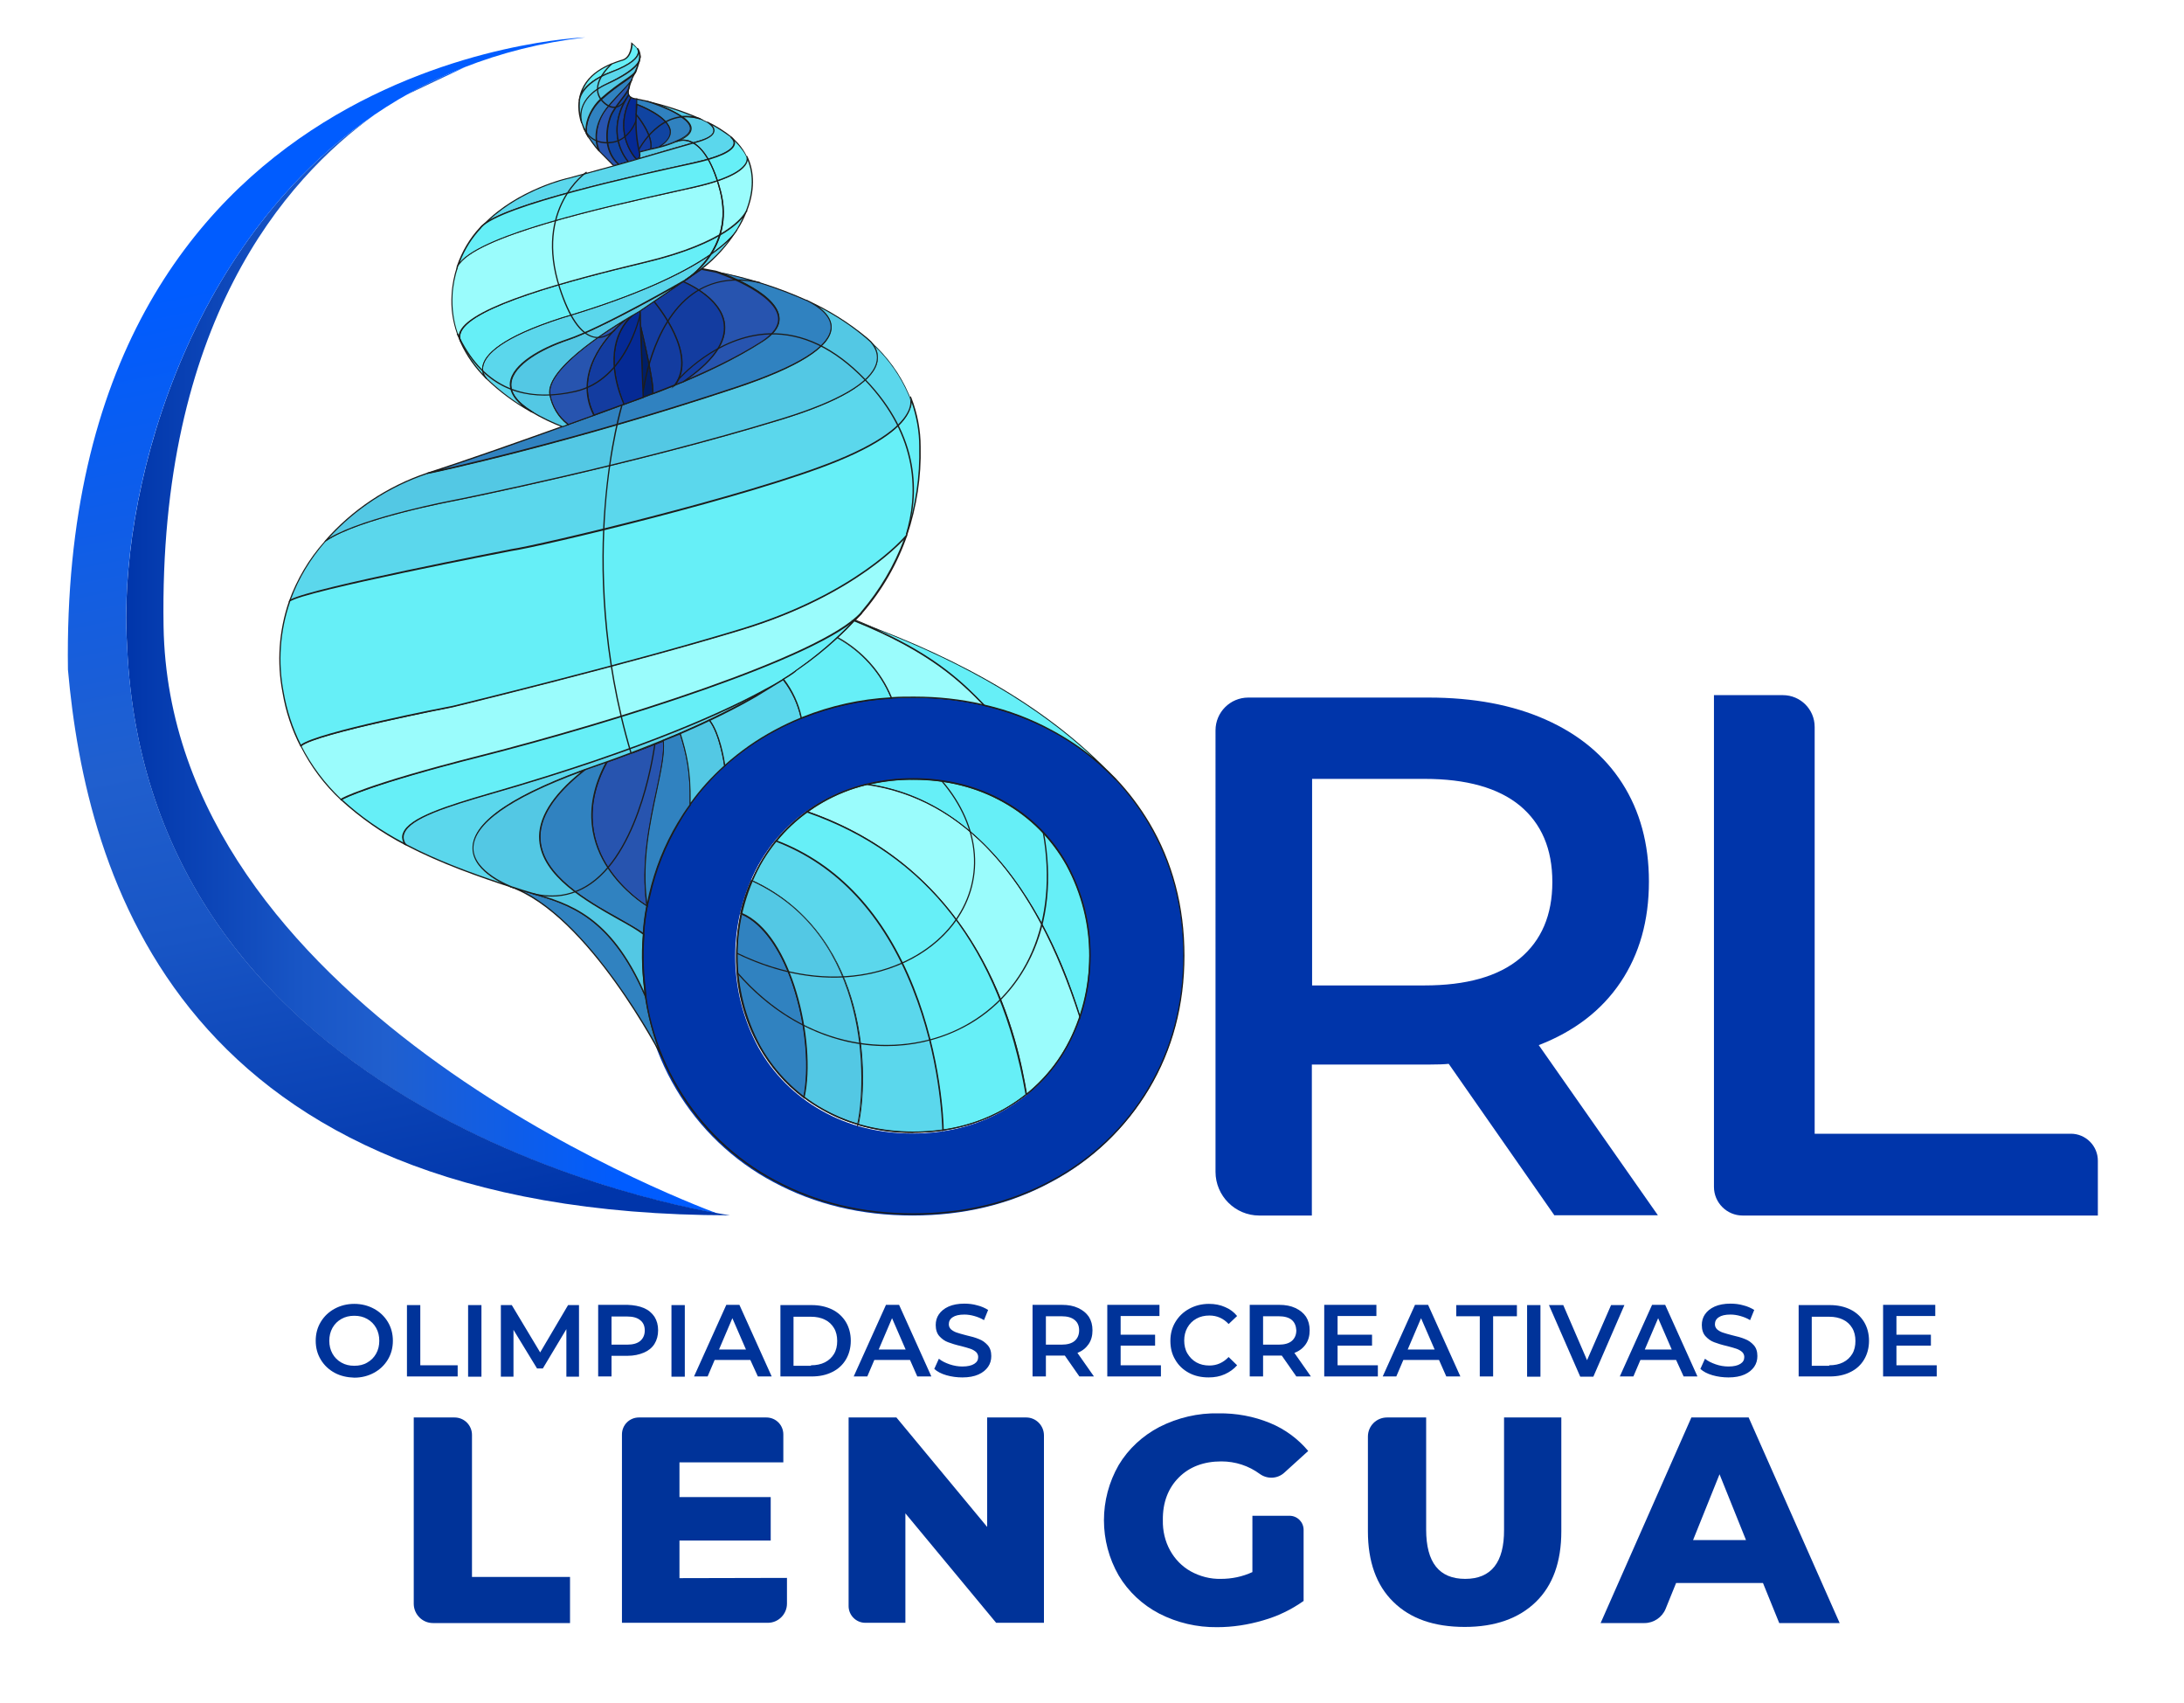 <svg xmlns="http://www.w3.org/2000/svg" xmlns:xlink="http://www.w3.org/1999/xlink" id="Capa_1" x="0px" y="0px" viewBox="0 0 900 701.6" style="enable-background:new 0 0 900 701.6;" xml:space="preserve"><style type="text/css">	.st0{fill:#003399;}	.st1{enable-background:new    ;}	.st2{fill:#0035AA;}	.st3{fill:url(#SVGID_1_);}	.st4{fill:url(#SVGID_00000077294267608646426240000016196251894043913642_);}	.st5{fill:url(#SVGID_00000053509791676902475850000002521503400074774921_);}	.st6{fill:#2754AF;}	.st7{fill:#1D1D1B;}	.st8{fill:#3082C0;}	.st9{fill:#5BD7EC;}	.st10{fill:#53C8E4;}	.st11{fill:#66EFF7;}	.st12{fill:#9AFCFC;}	.st13{fill:#133CA0;}	.st14{fill:#001E68;}	.st15{fill:#1044A1;}	.st16{fill:#052A95;}</style><g id="Principal_HOR">	<path class="st0" d="M170.5,584h16.8c4,0,7.2,3.2,7.2,7.2c0,0,0,0,0,0v58.5h40.4v19h-56.5c-4.3,0-7.8-3.5-7.9-7.8L170.5,584z"></path>	<path class="st0" d="M324.3,650.1v10.6c0,4.3-3.5,7.9-7.9,7.9h-60.1V591c0-3.9,3.1-7,7-7c0,0,0,0,0.1,0h52.4c3.9,0,7,3.1,7,7v11.5  H280v14.3h37.6v17.9H280v15.5L324.3,650.1z"></path>	<path class="st0" d="M430.2,591.4v77.2h-19.7l-37.4-45.1v45.1h-16.5c-3.8,0-6.9-3.1-6.9-6.9c0,0,0,0,0,0V584h19.7l37.4,45.1V584  h16.1C426.9,584,430.2,587.3,430.2,591.4z"></path>	<path class="st0" d="M516,624.5h15.4c3.2,0,5.8,2.6,5.8,5.8c0,0,0,0,0,0v29.3c-5.1,3.6-10.7,6.3-16.7,8c-6.1,1.8-12.5,2.8-18.9,2.8  c-8.3,0.1-16.5-1.8-23.9-5.6c-6.9-3.6-12.7-9-16.7-15.7c-8.1-14.1-8.1-31.4,0-45.5c4-6.7,9.9-12.1,16.8-15.7  c7.5-3.8,15.9-5.8,24.3-5.6c7.3-0.1,14.5,1.2,21.3,4c6.1,2.5,11.5,6.5,15.7,11.5l-9.8,8.9c-2.8,2.6-7,2.8-10.1,0.6  c-4.6-3.4-10.1-5.2-15.9-5.2c-7.2,0-13.1,2.2-17.5,6.6s-6.7,10.3-6.6,17.6c-0.1,4.4,0.9,8.7,3,12.5c2,3.6,4.9,6.6,8.5,8.6  c3.8,2.1,8.1,3.2,12.4,3.1c4.5,0,8.9-0.9,13-2.8V624.5z"></path>	<path class="st0" d="M574.2,660c-7-6.8-10.5-16.6-10.5-29.1v-39c0-4.4,3.5-7.9,7.9-7.9l0,0h16.1v46.2c0,13.6,5.4,20.3,16.1,20.3  s16.1-6.8,16-20.3V584h23.6v46.9c0,12.6-3.5,22.3-10.5,29.1s-16.8,10.3-29.3,10.3C591,670.3,581.2,666.9,574.2,660z"></path>	<path class="st0" d="M726.5,652.2h-35.8l-4.3,10.6c-1.4,3.5-4.9,5.9-8.7,5.9h-18.1L697,584h23.6l37.5,84.7h-24.9L726.5,652.2z   M719.5,634.5l-10.9-27.1l-10.9,27.1H719.5z"></path>	<g class="st1">		<path class="st0" d="M137.9,565.6c-2.4-1.3-4.3-3.1-5.7-5.4c-1.4-2.3-2.1-4.9-2.1-7.8c0-2.9,0.7-5.5,2.1-7.8   c1.4-2.3,3.3-4.1,5.7-5.4c2.4-1.3,5.1-2,8.1-2c3,0,5.7,0.7,8.1,2s4.3,3.1,5.7,5.4c1.4,2.3,2.1,4.9,2.1,7.8s-0.7,5.5-2.1,7.8   c-1.4,2.3-3.3,4.1-5.7,5.4s-5.1,2-8.1,2C143,567.5,140.3,566.9,137.9,565.6z M151.3,561.4c1.6-0.9,2.8-2.1,3.7-3.7   c0.9-1.6,1.3-3.4,1.3-5.3s-0.4-3.7-1.3-5.3c-0.9-1.6-2.1-2.8-3.7-3.7c-1.6-0.9-3.3-1.3-5.3-1.3c-2,0-3.7,0.4-5.3,1.3   c-1.6,0.9-2.8,2.1-3.7,3.7c-0.9,1.6-1.3,3.4-1.3,5.3s0.4,3.7,1.3,5.3c0.9,1.6,2.1,2.8,3.7,3.7c1.6,0.9,3.3,1.3,5.3,1.3   C148,562.7,149.8,562.3,151.3,561.4z"></path>		<path class="st0" d="M167.7,537.7h5.5v24.8h15.4v4.6h-20.9V537.7z"></path>		<path class="st0" d="M192.9,537.7h5.5v29.5h-5.5V537.7z"></path>		<path class="st0" d="M233.4,567.1l0-19.5l-9.7,16.2h-2.4l-9.7-15.9v19.3h-5.2v-29.5h4.5l11.7,19.5l11.5-19.5h4.5l0,29.5H233.4z"></path>	</g>	<g class="st1">		<path class="st0" d="M265.3,538.9c1.9,0.8,3.3,2,4.4,3.6c1,1.6,1.5,3.4,1.5,5.6c0,2.1-0.5,4-1.5,5.6s-2.5,2.8-4.4,3.6   s-4.1,1.3-6.7,1.3H252v8.5h-5.5v-29.5h12.1C261.2,537.7,263.4,538.1,265.3,538.9z M263.8,552.5c1.2-1,1.9-2.5,1.9-4.3   c0-1.9-0.6-3.3-1.9-4.3c-1.2-1-3-1.5-5.4-1.5H252V554h6.4C260.8,554,262.6,553.5,263.8,552.5z"></path>	</g>	<g class="st1">		<path class="st0" d="M276.7,537.7h5.5v29.5h-5.5V537.7z"></path>		<path class="st0" d="M309.2,560.3h-14.7l-2.9,6.8h-5.6l13.3-29.5h5.4l13.3,29.5h-5.7L309.2,560.3z M307.4,556l-5.6-12.9l-5.5,12.9   H307.4z"></path>	</g>	<g class="st1">		<path class="st0" d="M321.6,537.7h12.9c3.1,0,5.9,0.6,8.4,1.8c2.4,1.2,4.3,2.9,5.7,5.2c1.3,2.2,2,4.8,2,7.7s-0.7,5.5-2,7.7   c-1.3,2.2-3.2,4-5.7,5.2c-2.4,1.2-5.2,1.8-8.4,1.8h-12.9V537.7z M334.2,562.5c2.2,0,4.1-0.4,5.7-1.2c1.6-0.8,2.9-2,3.8-3.5   c0.9-1.5,1.3-3.3,1.3-5.3c0-2-0.4-3.8-1.3-5.3c-0.9-1.5-2.1-2.7-3.8-3.5c-1.6-0.8-3.5-1.2-5.7-1.2h-7.2v20.2H334.2z"></path>	</g>	<g class="st1">		<path class="st0" d="M375,560.3h-14.7l-2.9,6.8h-5.6l13.3-29.5h5.4l13.3,29.5H378L375,560.3z M373.2,556l-5.6-12.9l-5.5,12.9   H373.2z"></path>		<path class="st0" d="M390,566.6c-2.1-0.6-3.8-1.5-5-2.6l1.9-4.2c1.2,1,2.7,1.7,4.4,2.3c1.8,0.6,3.5,0.9,5.3,0.9   c2.2,0,3.8-0.4,4.9-1.1c1.1-0.7,1.6-1.6,1.6-2.8c0-0.8-0.3-1.5-0.9-2.1c-0.6-0.5-1.4-1-2.3-1.3s-2.2-0.7-3.8-1.1   c-2.2-0.5-4.1-1.1-5.4-1.6c-1.4-0.5-2.6-1.4-3.6-2.5c-1-1.1-1.5-2.7-1.5-4.6c0-1.6,0.4-3.1,1.3-4.4c0.9-1.3,2.2-2.4,4-3.2   c1.8-0.8,4-1.2,6.5-1.2c1.8,0,3.6,0.2,5.3,0.7c1.7,0.4,3.2,1.1,4.5,1.9l-1.7,4.2c-1.3-0.8-2.6-1.3-4-1.7c-1.4-0.4-2.8-0.6-4.1-0.6   c-2.2,0-3.8,0.4-4.8,1.1c-1.1,0.7-1.6,1.7-1.6,2.9c0,0.8,0.3,1.5,0.9,2.1c0.6,0.5,1.4,1,2.3,1.3s2.2,0.7,3.8,1.1   c2.2,0.5,4,1,5.4,1.6c1.4,0.5,2.6,1.4,3.6,2.5c1,1.1,1.5,2.6,1.5,4.5c0,1.6-0.4,3.1-1.3,4.4s-2.2,2.4-4,3.2   c-1.8,0.8-4,1.2-6.6,1.2C394.3,567.5,392.1,567.2,390,566.6z"></path>		<path class="st0" d="M444.8,567.1l-6-8.6c-0.3,0-0.6,0-1.1,0H431v8.6h-5.5v-29.5h12.1c2.6,0,4.8,0.4,6.7,1.3s3.3,2,4.4,3.6   c1,1.6,1.5,3.4,1.5,5.6c0,2.2-0.5,4.1-1.6,5.7c-1.1,1.6-2.6,2.8-4.6,3.6l6.8,9.7H444.8z M442.8,543.8c-1.2-1-3-1.5-5.4-1.5H431   V554h6.4c2.4,0,4.2-0.5,5.4-1.5c1.2-1,1.9-2.5,1.9-4.4C444.7,546.3,444.1,544.8,442.8,543.8z"></path>	</g>	<g class="st1">		<path class="st0" d="M478.4,562.5v4.6h-22.1v-29.5h21.5v4.6h-16v7.7H476v4.5h-14.2v8.1H478.4z"></path>	</g>	<g class="st1">		<path class="st0" d="M489.9,565.6c-2.4-1.3-4.3-3.1-5.6-5.4c-1.4-2.3-2-4.9-2-7.8s0.7-5.5,2.1-7.8c1.4-2.3,3.3-4.1,5.7-5.4   s5.1-2,8.1-2c2.4,0,4.6,0.4,6.6,1.3c2,0.8,3.7,2.1,5,3.7l-3.5,3.3c-2.1-2.3-4.8-3.5-7.9-3.5c-2,0-3.8,0.4-5.4,1.3   c-1.6,0.9-2.8,2.1-3.7,3.7c-0.9,1.6-1.3,3.4-1.3,5.3s0.4,3.8,1.3,5.3s2.1,2.8,3.7,3.7c1.6,0.9,3.4,1.3,5.4,1.3   c3.1,0,5.7-1.2,7.9-3.5l3.5,3.4c-1.4,1.6-3.1,2.8-5.1,3.7s-4.2,1.3-6.6,1.3C495,567.5,492.3,566.9,489.9,565.6z"></path>		<path class="st0" d="M534.2,567.1l-6-8.6c-0.3,0-0.6,0-1.1,0h-6.6v8.6H515v-29.5h12.1c2.6,0,4.8,0.4,6.7,1.3s3.3,2,4.4,3.6   c1,1.6,1.5,3.4,1.5,5.6c0,2.2-0.5,4.1-1.6,5.7c-1.1,1.6-2.6,2.8-4.7,3.6l6.8,9.7H534.2z M532.3,543.8c-1.2-1-3-1.5-5.4-1.5h-6.4   V554h6.4c2.4,0,4.2-0.5,5.4-1.5c1.2-1,1.9-2.5,1.9-4.4C534.1,546.3,533.5,544.8,532.3,543.8z"></path>		<path class="st0" d="M567.8,562.5v4.6h-22.1v-29.5h21.5v4.6h-16v7.7h14.2v4.5h-14.2v8.1H567.8z"></path>	</g>	<g class="st1">		<path class="st0" d="M593,560.3h-14.7l-2.9,6.8h-5.6l13.3-29.5h5.4l13.3,29.5H596L593,560.3z M591.2,556l-5.6-12.9l-5.5,12.9   H591.2z"></path>	</g>	<g class="st1">		<path class="st0" d="M609.9,542.3h-9.8v-4.6h25v4.6h-9.8v24.8h-5.5V542.3z"></path>	</g>	<g class="st1">		<path class="st0" d="M629.3,537.7h5.5v29.5h-5.5V537.7z"></path>	</g>	<g class="st1">		<path class="st0" d="M669.4,537.7l-12.8,29.5h-5.4l-12.9-29.5h5.9l9.8,22.7l9.9-22.7H669.4z"></path>	</g>	<g class="st1">		<path class="st0" d="M690.7,560.3H676l-2.9,6.8h-5.6l13.3-29.5h5.4l13.3,29.5h-5.7L690.7,560.3z M688.9,556l-5.6-12.9l-5.5,12.9   H688.9z"></path>		<path class="st0" d="M705.7,566.6c-2.1-0.6-3.8-1.5-5-2.6l1.9-4.2c1.2,1,2.7,1.7,4.4,2.3s3.5,0.9,5.3,0.9c2.2,0,3.8-0.4,4.9-1.1   s1.6-1.6,1.6-2.8c0-0.8-0.3-1.5-0.9-2.1c-0.6-0.5-1.4-1-2.3-1.3s-2.2-0.7-3.8-1.1c-2.2-0.5-4.1-1.1-5.4-1.6   c-1.4-0.5-2.6-1.4-3.6-2.5c-1-1.1-1.5-2.7-1.5-4.6c0-1.6,0.4-3.1,1.3-4.4c0.9-1.3,2.2-2.4,4-3.2c1.8-0.8,4-1.2,6.5-1.2   c1.8,0,3.6,0.2,5.3,0.7c1.7,0.4,3.2,1.1,4.5,1.9l-1.7,4.2c-1.3-0.8-2.6-1.3-4-1.7c-1.4-0.4-2.8-0.6-4.1-0.6   c-2.2,0-3.8,0.4-4.8,1.1c-1.1,0.7-1.6,1.7-1.6,2.9c0,0.8,0.3,1.5,0.9,2.1c0.6,0.5,1.4,1,2.3,1.3s2.2,0.7,3.8,1.1   c2.2,0.5,4,1,5.4,1.6c1.4,0.5,2.6,1.4,3.6,2.5c1,1.1,1.5,2.6,1.5,4.5c0,1.6-0.4,3.1-1.3,4.4s-2.2,2.4-4,3.2s-4,1.2-6.6,1.2   C710,567.5,707.8,567.2,705.7,566.6z"></path>		<path class="st0" d="M741.2,537.7h12.9c3.1,0,5.9,0.6,8.4,1.8c2.4,1.2,4.3,2.9,5.7,5.2c1.3,2.2,2,4.8,2,7.7s-0.7,5.5-2,7.7   c-1.3,2.2-3.2,4-5.7,5.2c-2.4,1.2-5.2,1.8-8.4,1.8h-12.9V537.7z M753.8,562.5c2.2,0,4.1-0.4,5.7-1.2c1.6-0.8,2.9-2,3.8-3.5   c0.9-1.5,1.3-3.3,1.3-5.3c0-2-0.4-3.8-1.3-5.3s-2.1-2.7-3.8-3.5c-1.6-0.8-3.5-1.2-5.7-1.2h-7.2v20.2H753.8z"></path>		<path class="st0" d="M798.1,562.5v4.6H776v-29.5h21.5v4.6h-16v7.7h14.2v4.5h-14.2v8.1H798.1z"></path>	</g>	<path class="st2" d="M706.3,286.4h28.4c7.2,0,13.1,5.8,13.1,13.1c0,0,0,0,0,0v167.6h105.6c6.1,0,11.1,5,11.1,11.1c0,0,0,0,0,0v22.6  H718.1c-6.5,0-11.8-5.3-11.8-11.8V286.4z"></path>			<linearGradient id="SVGID_1_" gradientUnits="userSpaceOnUse" x1="51.997" y1="428.455" x2="295.68" y2="428.455" gradientTransform="matrix(1 0 0 -1 0 702)">		<stop offset="0" style="stop-color:#0035AA"></stop>		<stop offset="3.000000e-02" style="stop-color:#0339AD"></stop>		<stop offset="0.29" style="stop-color:#1855C5"></stop>		<stop offset="0.44" style="stop-color:#205FCE"></stop>		<stop offset="0.84" style="stop-color:#005CFF"></stop>	</linearGradient>	<path class="st3" d="M154.6,47.1C76,100.3,48.3,205,52.4,266.6C60.6,450.5,260.8,493.8,295.7,500C278,493.4,69.9,413.1,67.4,258  C65.4,133.5,117.1,73.9,154.6,47.1z"></path>			<linearGradient id="SVGID_00000049221980617426656800000016020369777347305118_" gradientUnits="userSpaceOnUse" x1="167.6" y1="668.7" x2="191.72" y2="668.7" gradientTransform="matrix(1 0 0 -1 0 702)">		<stop offset="0" style="stop-color:#0035AA"></stop>		<stop offset="3.000000e-02" style="stop-color:#0339AD"></stop>		<stop offset="0.29" style="stop-color:#1855C5"></stop>		<stop offset="0.44" style="stop-color:#205FCE"></stop>		<stop offset="0.84" style="stop-color:#005CFF"></stop>	</linearGradient>	<path style="fill:url(#SVGID_00000049221980617426656800000016020369777347305118_);" d="M167.6,39l24.1-11.4  C183.4,30.8,175.4,34.6,167.6,39z"></path>	<path class="st2" d="M318.7,487c-16.6-8.8-30.5-22.1-40.1-38.3c-9.7-16.3-14.6-34.6-14.6-54.7s4.9-38.4,14.5-54.8  c9.6-16.2,23.4-29.5,40.1-38.3c17-9.2,36.1-13.8,57.3-13.8s40.3,4.6,57.3,13.8c16.6,8.8,30.4,21.9,40.1,38.1  c9.7,16.2,14.5,34.5,14.5,54.9s-4.8,38.7-14.5,54.9c-9.6,16.2-23.5,29.4-40.1,38.2c-17,9.2-36.1,13.8-57.2,13.8  C354.9,500.8,335.8,496.2,318.7,487z M413.4,457.6c11-6.1,20-15.2,26.1-26.1c12.7-23.4,12.7-51.7,0-75.1c-6.1-11-15.2-20-26.1-26.1  c-11.1-6.2-23.5-9.3-37.4-9.4s-26.3,3.1-37.4,9.4c-11,6.1-20,15.2-26.1,26.1c-12.7,23.4-12.7,51.7,0,75.1c6.1,11,15.2,20,26.1,26.1  c11.1,6.3,23.6,9.4,37.4,9.4S402.3,463.9,413.4,457.6z"></path>			<linearGradient id="SVGID_00000039851293548166194010000018258925308050316988_" gradientUnits="userSpaceOnUse" x1="204.595" y1="201.739" x2="111.295" y2="666.559" gradientTransform="matrix(1 0 0 -1 0 702)">		<stop offset="0" style="stop-color:#0035AA"></stop>		<stop offset="3.000000e-02" style="stop-color:#0339AD"></stop>		<stop offset="0.29" style="stop-color:#1855C5"></stop>		<stop offset="0.44" style="stop-color:#205FCE"></stop>		<stop offset="0.84" style="stop-color:#005CFF"></stop>	</linearGradient>	<path style="fill:url(#SVGID_00000039851293548166194010000018258925308050316988_);" d="M241.2,15.4c0,0-216.9,6.9-213.2,260.5  c7.5,84.2,45.2,224.8,272.9,224.8c0,0-239.5-32.7-248.5-234.2C47,186.2,95.9,32.5,241.2,15.4z"></path>	<path class="st2" d="M640.6,500.8L597,438.3c-1.8,0.2-4.6,0.3-8.2,0.3h-48.2v62.2h-21.7c-9.9,0-18-8.1-18-18V300.9  c0-7.4,6-13.5,13.5-13.5h74.3c18.5,0,34.6,3,48.3,9.1c13.7,6.1,24.2,14.8,31.5,26.2c7.3,11.4,11,24.9,11,40.5  c0,16.1-3.9,29.9-11.7,41.5c-7.8,11.6-19,20.2-33.7,25.9l49.1,70.1H640.6z M626.3,331.9c-8.9-7.3-22-11-39.3-11h-46.3V406h46.3  c17.3,0,30.4-3.7,39.3-11.1s13.4-17.9,13.4-31.5C639.7,349.7,635.2,339.3,626.3,331.9z"></path>	<g>		<path class="st6" d="M266.6,373.3c-4.2-27.5,8.3-55.9,6.7-68.1l-0.7,0.3c-4.1,1.8-19,7.3-22.5,8.5H250   C229.6,351.5,266.6,373.4,266.6,373.3L266.6,373.3z"></path>		<path class="st7" d="M266.8,373.8l-0.3-0.2c-0.1-0.1-9.4-5.6-16-15.7c-6.2-9.3-11.3-24.5-0.6-44l0.1-0.1h0.1   c3.8-1.3,18.5-6.7,22.5-8.5l1-0.4l0,0.3c0.7,4.9-0.9,12.4-2.8,21c-2.9,13.6-6.5,30.5-3.9,47.1l0,0L266.8,373.8z M250.2,314.2   c-10.4,19.2-5.4,34.2,0.7,43.4c5.8,8.8,13.5,14.1,15.5,15.3c-2.4-16.5,1.1-33.3,4-46.8c1.8-8.4,3.3-15.8,2.8-20.5l-0.4,0.2   C268.7,307.4,254,312.8,250.2,314.2z"></path>	</g>	<g>		<path class="st8" d="M250,314c-20.4,37.5,16.5,59.3,16.5,59.3v0.2c-0.7,3.5-1.2,7.1-1.4,10.8v0.6c-12.9-10.1-72.2-30-24.6-67.6   l0.2-0.1c2.1-0.8,3.5-1.3,5.8-2L250,314z"></path>		<path class="st7" d="M265.4,385.4l-0.4-0.3c-2.2-1.7-5.9-3.8-10.1-6.2c-13.3-7.5-31.6-17.8-32.7-32.7c-0.7-9.2,5.4-18.9,18.3-29   l0.1,0l0.2-0.1c2-0.7,3.5-1.3,5.8-2l4-1.5l-0.3,0.6c-10.5,19.2-5.5,34.3,0.6,43.4c6.6,10,15.8,15.5,15.9,15.5l0.1,0.1v0.4   c-0.7,3.6-1.2,7.2-1.4,10.8L265.4,385.4z M240.7,317.5c-12.7,10-18.7,19.6-18,28.6c1.1,14.6,19.2,24.9,32.5,32.3   c4,2.3,7.5,4.2,9.7,5.9v-0.1c0.2-3.6,0.7-7.3,1.4-10.8l0-0.1c-1.1-0.7-9.7-6.2-15.9-15.6c-6.1-9.2-11.1-24.2-0.9-43.4l-2.8,1   c-2.3,0.7-3.7,1.3-5.8,2L240.7,317.5z"></path>	</g>	<path class="st7" d="M260.5,310.5l-0.2-0.5c20-7.5,36.8-15.2,51.2-23.4l0.2,0.4C297.3,295.3,280.5,302.9,260.5,310.5z"></path>	<g>		<path class="st9" d="M260.4,310.2c4.4-1.7,8.7-3.3,12.9-5.1c13.2-5.3,26-11.4,38.3-18.4l16.4-10.3c0,0-29.4,22.8-126,50.6   c-20.6,5.9-40.4,12-35.3,20.7l0.6,0.3c14.3,7.5,29.9,13,44.8,17.8c0,0-55.4-19.6,34.5-50.7C251.3,313.6,255.9,311.9,260.4,310.2"></path>		<path class="st7" d="M212,366.1c-14.8-4.8-30.4-10.3-44.8-17.8l-0.7-0.4l0-0.1c-0.9-1.6-1.1-3.2-0.5-4.7   c2.5-6.3,17.8-11.1,35.9-16.4c67.3-19.3,102.1-36.4,116.9-44.9l9-5.7l0.3,0.4c-0.1,0.1-2.8,2.1-9,5.7l-7.4,4.7   c-12.3,6.9-25.2,13.1-38.4,18.4c-4.2,1.7-8.5,3.4-12.9,5.1l0,0c-4.4,1.7-9.1,3.4-13.8,5c-33.9,11.7-51.2,23.1-51.2,33.8   c0,10.3,16.5,16.3,16.7,16.4L212,366.1z M166.9,347.5l0.5,0.3c12.8,6.7,26.6,11.8,39.9,16.2c-5.1-2.6-12.4-7.6-12.4-14.8   c0-11,17.4-22.5,51.5-34.3c4.7-1.6,9.3-3.3,13.8-5l0,0c4.4-1.7,8.8-3.4,12.9-5.1c13.1-5.3,26-11.4,38.3-18.4l0.7-0.4   c-17.7,9.2-51.7,24.3-110,41.1c-18,5.2-33.2,10-35.6,16.1C166,344.7,166.1,346.1,166.9,347.5z"></path>	</g>	<g>		<path class="st8" d="M210.2,365.3c32.7,11.3,62.8,70.5,62.8,70.5c-3.3-7.8-5.6-16.1-6.9-24.5l-0.1-0.7   c-16.7-38.9-37.4-38.9-54.7-45L210.2,365.3z"></path>		<path class="st7" d="M272.8,435.9c-0.3-0.6-30.4-59.2-62.7-70.4l0.1-0.5l1.1,0.3c2.6,0.9,5.2,1.7,8,2.5   c15.3,4.5,32.6,9.5,46.9,42.6l0,0.1l0.1,0.7c1.2,8.4,3.5,16.6,6.8,24.4L272.8,435.9z M215.1,367c25.7,12.6,49.2,52.3,56.1,64.8   c-2.5-6.6-4.2-13.5-5.3-20.5l-0.1-0.7c-14.2-32.9-31.4-37.9-46.5-42.3C217.8,367.9,216.5,367.5,215.1,367z"></path>	</g>	<g>		<path class="st10" d="M265.2,384.9c-12.9-10.1-72.2-30-24.6-67.6l-0.5,0.2c-80.7,29.7-28.9,48.1-28.9,48.1h0.1   c17.3,6.1,38,6.1,54.7,45l-0.1-0.7c-0.9-8-1.6-14.9-0.8-24.5L265.2,384.9z"></path>		<path class="st7" d="M266.5,412.2l-0.7-1.5c-14.2-33-31.4-38-46.6-42.4c-2.8-0.8-5.4-1.6-7.9-2.5l-0.1,0   c-0.7-0.2-16.5-6-16.5-16.3c-0.1-10.3,15.2-21.1,45.4-32.2l2-0.7l-1.2,1c-12.7,10-18.8,19.6-18.1,28.6   c1.1,14.6,19.2,24.9,32.5,32.3c4.2,2.4,7.9,4.5,10.2,6.2l0.1,0.1l0,0.6c-0.8,9.4-0.2,16.1,0.8,24.5L266.5,412.2z M211.3,365.3   l0.1,0c2.6,0.9,5.2,1.7,8,2.5c15.1,4.4,32.1,9.3,46.2,41.1c-0.9-8-1.5-14.5-0.7-23.6l0-0.3c-2.2-1.7-5.8-3.8-10-6.1   c-13.3-7.5-31.6-17.8-32.7-32.7c-0.7-8.9,5.1-18.3,17.1-28.1c-29.4,10.9-44.2,21.5-44.2,31.4C195.2,359.2,210.4,365,211.3,365.3z"></path>	</g>	<g>		<path class="st11" d="M167.3,348c-9.7-5-18.7-11.2-26.7-18.6l0.2-0.2c0,0,8.9-5.5,57.2-17.8c50-12.7,139.7-40,156.9-58.8l0.2-0.3   c-7.7,8.9-16.6,16.9-26.3,23.6l-0.7,0.5c-3.9,2.8-8,5.3-12.3,7.5c-16.3,9-50.7,24.9-113.7,43c-20.6,5.9-40.4,12-35.3,20.7   L167.3,348z"></path>		<path class="st7" d="M167.2,348.3c-9.7-5-18.7-11.3-26.8-18.7l-0.2-0.2l0.4-0.4c0.1-0.1,9.5-5.7,57.3-17.8   c53.6-13.6,139.1-40.3,156.4-58.4c0.2-0.2,0.4-0.4,0.6-0.6l0.4,0.3l-0.2,0.3c-0.1,0.1-0.2,0.2-0.3,0.4c-7.6,8.7-16.3,16.4-25.8,23   l-0.7,0.5c-3.9,2.8-8.1,5.3-12.3,7.5c-14.7,8.1-48.9,24.4-113.7,43c-18,5.2-33.2,10-35.6,16.1c-0.6,1.4-0.4,2.8,0.4,4.2l0.5,0.3   L167.2,348.3z M141,329.4c7.6,7,16.1,12.9,25.2,17.7c-0.6-1.4-0.7-2.7-0.1-4c2.5-6.3,17.8-11.1,35.9-16.4   c64.7-18.6,99-34.9,113.6-43c4.3-2.2,8.4-4.7,12.3-7.5l0.7-0.5c8.2-5.7,15.8-12.3,22.7-19.6c-23.2,18-102.5,42.6-153.2,55.5   C152.5,323.3,141.9,328.9,141,329.4z"></path>	</g>	<g>		<path class="st12" d="M140.8,329.3c0,0,8.9-5.5,57.2-17.8c50-12.7,139.7-40,156.9-58.8l0.2-0.3c8.1-9.4,14.4-20.3,18.5-32   l-0.2,0.5c0,0-19.3,23.6-67.5,38.3s-119.3,31.9-119.3,31.9s-57.3,11.1-62.6,16.2l0.1,0.2c4.2,8.2,9.8,15.7,16.6,22L140.8,329.3z"></path>		<path class="st7" d="M140.7,329.9l-0.2-0.2c-6.8-6.3-12.4-13.8-16.6-22.1l-0.2-0.4l0.1-0.1c5.3-5.1,60.4-15.8,62.7-16.2   c0.7-0.2,71.6-17.3,119.3-31.9c46.8-14.3,66.5-37.2,67.4-38.2l0.2-0.5l0.5,0.2c-4.1,11.8-10.3,22.6-18.5,32.1l-0.2,0.3   c-16.6,18.2-103,45.2-157,58.9c-45.9,11.6-56.3,17.2-57.1,17.7L140.7,329.9z M124.2,307.3L124.2,307.3c4.2,8.2,9.7,15.5,16.3,21.8   l0.1-0.1c0.1-0.1,9.5-5.7,57.3-17.8c53.9-13.7,140.2-40.6,156.7-58.8l0.2-0.3c7.7-9,13.7-19.1,17.8-30.2   c-4.2,4.5-24.5,24.6-66.8,37.5c-47.7,14.5-118.6,31.7-119.3,31.9C186,291.5,130.2,302.3,124.2,307.3z"></path>	</g>	<g>		<path class="st11" d="M119.3,248c-4.1,12-5,24.8-2.6,37.2c1.4,7.7,3.9,15.2,7.4,22.2l-0.1-0.2c5.3-5.1,62.6-16.2,62.6-16.2   s71.1-17.2,119.3-31.9s67.5-38.4,67.5-38.4l0.2-0.5c3.9-11.7,5.7-23.9,5.5-36.2c0-7.1-1.4-14.1-4-20.7l0.1,0.2c0,0,6,11.4-30,26.1   s-122.6,35.1-134,36.8c0,0-87.7,16.9-91.7,21.1L119.3,248z"></path>		<path class="st7" d="M123.8,307.6c-3.6-7-6.1-14.5-7.4-22.3c-2.4-12.5-1.5-25.4,2.6-37.4l0,0l0.2-0.5c4-4.2,88.2-20.5,91.8-21.2   c10.2-1.4,97.6-21.9,134-36.7c21.3-8.7,27.9-16.2,29.7-21c0.8-2.3,0.5-3.9,0.3-4.5c-0.1-0.2-0.1-0.3-0.2-0.5l0,0l0.5-0.2   c0,0.1,0,0.1,0.1,0.2c0,0,0.1,0.2,0.2,0.4c2.5,6.5,3.8,13.3,3.8,20.2c0.3,12.4-1.6,24.6-5.5,36.3l-0.2,0.6   c-0.2,0.2-19.9,23.9-67.7,38.5c-47.7,14.5-118.6,31.7-119.3,31.9c-0.6,0.1-56.4,10.9-62.4,16l0,0.1L123.8,307.6z M119.5,248.1   c-4.1,11.9-5,24.7-2.6,37.1c1.3,7.5,3.7,14.8,7.1,21.6c6.6-5.2,60.2-15.6,62.5-16c0.7-0.2,71.6-17.3,119.3-31.9   c46.7-14.3,66.5-37.2,67.4-38.3l0.2-0.4c3.9-11.7,5.7-23.8,5.4-36.2c0-6.2-1.1-12.3-3.1-18.1c0,0.7-0.2,1.6-0.6,2.6   c-1.8,4.9-8.4,12.5-30,21.3c-34.9,14.3-121.6,35-134.1,36.8c-0.9,0.2-87.2,16.8-91.5,21L119.5,248.1z"></path>	</g>	<g>		<path class="st9" d="M119.3,248c3.3-9.1,8.2-17.6,14.6-24.9l0.3-0.3c13.8-9.5,53.2-16.7,53.2-16.7s73.5-14.7,134.8-33.5   c44.4-13.6,41.7-25.9,36.8-31.7l-0.2-0.2c6.7,6,12.1,13.4,15.7,21.7l0.5,1.2c0,0,6,11.4-30,26.1s-122.6,35.1-134,36.8   c0,0-87.7,16.9-91.7,21.1L119.3,248z"></path>		<path class="st7" d="M119.5,248.1l-0.5-0.1l0.1-0.4l0,0c0,0,0,0,0,0c3.3-9,8.1-17.2,14.5-24.4l0.3-0.3   c13.7-9.4,52.9-16.7,53.3-16.8c0.7-0.1,74.2-14.9,134.8-33.5c23.5-7.2,36.6-14.8,38.9-22.7c0.9-3,0.1-5.9-2.2-8.6l-0.1-0.1   l0.3-0.4c6.7,6,12.2,13.5,15.7,21.8l0.5,1.2c0,0.1,1,1.9-0.2,5.1c-1.8,4.9-8.4,12.5-30,21.3c-34.9,14.3-121.6,35-134.1,36.8   c-0.9,0.2-86.3,16.6-91.4,20.9C119.6,247.8,119.5,248,119.5,248.1z M360.5,142.7c1.3,2.3,1.6,4.7,0.9,7.1   c-2.4,8-15.6,15.8-39.2,23c-60.6,18.6-134.1,33.4-134.8,33.5c-0.4,0.1-39.5,7.3-53.1,16.7l-0.3,0.3c-6.1,7-10.9,14.9-14.1,23.6   c9.3-4.9,87.6-20,91-20.7c10.2-1.4,97.6-21.9,134-36.7c21.3-8.7,27.9-16.2,29.7-21c1.1-3,0.2-4.8,0.2-4.8l-0.5-1.2   C371.1,155.1,366.4,148.3,360.5,142.7z"></path>	</g>	<g>		<path class="st10" d="M332.5,123.8l-0.1-0.1c10.1,5,25.5,17.6-29,35.8C232.3,183.2,177,194.7,177,194.7l-1,0.3   c-16.3,5.5-30.8,15.2-42.1,28.1l0.3-0.3c13.8-9.5,53.2-16.7,53.2-16.7s73.5-14.7,134.8-33.5c44.7-13.7,41.7-26.1,36.8-31.8   l-1.8-1.6C349.7,132.9,341.4,127.8,332.5,123.8"></path>		<path class="st7" d="M134.1,223.3l-0.4-0.3c11.3-13,25.9-22.7,42.2-28.2l1-0.3c0.6-0.1,56.1-11.8,126.4-35.2   c25.2-8.4,38.3-16.5,38.8-24.1c0.3-5-5.1-8.8-9.8-11.2l0,0l-0.1-0.1l0.2-0.4c0,0,0.1,0,0.1,0.1l0,0c8.9,4,17.2,9.2,24.7,15.4   l1.8,1.6c2.5,2.9,3.3,6,2.4,9.2c-2.3,8-15.5,15.8-39.2,23.1c-60.6,18.6-134.1,33.4-134.8,33.5c-0.4,0.1-39.5,7.3-53.1,16.6   C134.3,223.1,134.2,223.2,134.1,223.3L134.1,223.3z M337.1,126.3c3.2,2.3,5.7,5.3,5.5,8.9c-0.5,7.8-13.7,16.1-39.2,24.6   c-70.3,23.4-125.8,35.1-126.4,35.2l-1,0.3c-15.5,5.2-29.5,14.3-40.5,26.4c14.9-8.9,51.4-15.7,51.8-15.8   c0.7-0.1,74.2-14.9,134.8-33.5c23.5-7.2,36.6-14.9,38.9-22.7c0.9-3,0.1-5.9-2.3-8.7l-1.8-1.6C350.9,134.3,344.2,129.9,337.1,126.3   z"></path>	</g>	<g>		<path class="st8" d="M294.6,111.8c13,2.5,25.7,6.5,37.8,11.9h0.1c10.1,5,25.4,17.6-29.1,35.8C232.3,183.2,177,194.7,177,194.7   l-1,0.3c28.2-9,89-31.3,89-31.3l16.3-6.3c9.8-4.1,22.3-10,32.7-16.6c23.1-14.8-19.1-28.8-19.1-28.8L294.6,111.8z"></path>		<path class="st7" d="M176.1,195.3l-0.2-0.5l0.9-0.3c28.3-9.1,87.5-30.8,88.1-31l16.3-6.3c7.1-3,20.9-9.1,32.7-16.6   c4.9-3.1,7.2-6.5,6.8-9.9c-1.2-10-24.6-18-25.7-18.4c-0.1,0-0.3-0.1-0.4-0.1l0,0c0,0,0,0,0,0l0.1-0.5l0.4,0.1c0,0,0,0,0,0   c12.9,2.5,25.4,6.4,37.4,11.8l0.1,0c4.8,2.4,10.5,6.3,10.1,11.7c-0.5,7.8-13.7,16.1-39.2,24.6c-69.9,23.3-125.3,35-126.4,35.2   C176.7,195.1,176.4,195.2,176.1,195.3L176.1,195.3C176.1,195.3,176.1,195.3,176.1,195.3z M298.2,112.8c6.8,2.6,21.9,9.4,23,17.7   c0.5,3.7-1.9,7.2-7,10.4c-11.8,7.5-25.6,13.7-32.7,16.7l-16.3,6.3c-0.6,0.2-53.6,19.7-83.3,29.5c15.1-3.4,63.2-14.7,121.5-34.1   c25.3-8.4,38.3-16.5,38.9-24.1c0.3-5-5.1-8.8-9.8-11.2l-0.1,0C321.3,119.1,309.9,115.3,298.2,112.8z"></path>	</g>	<g>		<path class="st6" d="M281.5,157.2c38.6-26,0-41.2,0-41.2l7.6-5.2l5.9,1.1c0,0,42.2,14,19.1,28.8c-10.4,6.7-22.9,12.5-32.7,16.6"></path>		<path class="st7" d="M281.4,157.5l-0.2-0.5c0.1,0,0.1-0.1,0.2-0.1c12-8.1,17.7-16,16.9-23.4c-1.2-11-16.8-17.3-16.9-17.3l-0.4-0.2   l8-5.6l6,1.1c1,0.3,24.8,8.3,26.1,18.9c0.5,3.7-1.9,7.2-7,10.4C303.4,147.9,290.4,153.8,281.4,157.5z M282,116   c2.5,1.1,15.7,7.3,16.8,17.6c0.8,7.2-4.3,14.7-15.2,22.5c8.8-3.8,20.4-9.2,30.2-15.5c4.9-3.2,7.2-6.5,6.8-9.9   c-1.3-10.2-25.5-18.4-25.8-18.4l-5.7-1.1L282,116z"></path>	</g>	<g>		<path class="st13" d="M278.1,158.6c9.9-13.2-8.6-34.4-8.6-34.4l12-8.1c0,0,38.4,15,0,41.2C281.5,157.3,279.1,158.2,278.1,158.6   L278.1,158.6z"></path>		<path class="st7" d="M276.6,160.2l1.3-1.7c9.6-12.8-8.5-33.9-8.6-34.1l-0.2-0.2l12.3-8.4l0.1,0c0.2,0.1,15.9,6.3,17.2,17.6   c0.9,7.6-4.9,15.7-17.1,24.1c-0.1,0-2.3,0.9-3.3,1.3L276.6,160.2z M269.8,124.3c1.9,2.2,17.2,21.3,9,33.8c1.1-0.4,2.5-1,2.6-1   c12-8.2,17.7-16.1,16.8-23.6c-1.2-10.5-15.3-16.6-16.7-17.2L269.8,124.3z"></path>	</g>	<g>		<path class="st13" d="M269,162.2c0.8-3.9-5-27.9-5-27.9l-0.2-6.2l5.7-3.9c0,0,18.5,21.2,8.6,34.4c0,0-6.7,2.7-9,3.5L269,162.2z"></path>		<path class="st7" d="M268.7,162.5l0.1-0.4c0.8-3.8-5-27.5-5-27.7l-0.2-6.4l6-4.1l0.1,0.2c0.2,0.2,18.5,21.6,8.7,34.7l0,0.1l-0.1,0   c-0.1,0-6.7,2.7-9,3.5L268.7,162.5z M264,128.2l0.2,6.1c0.2,0.9,5.5,22.6,5.1,27.5c2.3-0.9,8-3.1,8.6-3.4   c9.1-12.2-6.8-31.8-8.5-33.9L264,128.2z"></path>	</g>	<g>		<path class="st14" d="M264,134.9l0.9,28.8l4-1.5c0.8-3.9-5-27.9-5-27.9L264,134.9z"></path>		<path class="st7" d="M264.7,164l-0.9-29.1l-0.1-0.6l0.5-0.1c0.2,1,5.8,24.1,5,28l0,0.1L264.7,164z M264.4,137.1l0.8,26.2l3.5-1.3   C269.2,158.6,265.8,143.4,264.4,137.1z"></path>	</g>	<path class="st7" d="M227.4,369.4c-2.5,0-5-0.3-7.7-0.9l0.1-0.5c8.7,2.1,16.6,0.6,23.5-4.2c21-14.7,26.2-56.8,26.3-57.2l0.5,0.1  c-0.1,0.4-5.3,42.7-26.5,57.5C238.7,367.6,233.2,369.4,227.4,369.4z"></path>	<path class="st7" d="M265.2,162l-0.5-0.1c0-0.3,3.3-28.6,20.6-41c7.8-5.5,17.2-7.1,28-4.7l-0.1,0.5c-10.7-2.4-20-0.9-27.6,4.6  C268.5,133.6,265.3,161.7,265.2,162z"></path>	<path class="st7" d="M373.8,220.2l-0.5-0.1c4.8-15.9,5.7-39.9-17.1-63.6c-12.4-12.8-25.5-19.1-39.1-18.7  c-21.9,0.7-37.5,18.8-37.6,19l-0.4-0.3c0.2-0.2,15.9-18.5,38-19.2c13.7-0.4,27,5.9,39.5,18.9C379.6,180,378.7,204.1,373.8,220.2z"></path>	<path class="st7" d="M259.8,310.4c-12.2-40.8-12.6-77.7-10.7-101.5c2-25.8,6.9-42.1,7-42.2l0.5,0.1c0,0.2-5,16.4-7,42.1  c-1.8,23.7-1.5,60.5,10.7,101.3L259.8,310.4z"></path>	<g>		<path class="st15" d="M254.9,67.8c-7.4-6.5-4.4-17-3.4-19.7c1.6-4,7.4-10.1,7.6-12c0,0-0.4,2.3,0,3.1c-2,2.5-9.7,15.8-0.1,27.5   L254.9,67.8z"></path>		<path class="st7" d="M254.8,68l-0.1-0.1c-8.3-7.4-3.6-19.5-3.4-20c0.8-2.1,2.8-4.7,4.5-7.1c1.5-2,2.8-3.8,3-4.7c0-0.1,0-0.1,0-0.2   l0.5,0.1c0,0.1,0,0.1,0,0.2c-0.1,0.9-0.3,2.3,0,2.8l0.1,0.1l-0.1,0.1c-2.9,3.6-9,16.3-0.1,27.1l0.2,0.3L254.8,68z M258.6,37.6   c-0.6,1-1.5,2.2-2.5,3.5c-1.7,2.3-3.6,4.9-4.4,7c-0.2,0.5-4.7,12.2,3.2,19.4l3.6-1c-8.6-11-2.7-23.6,0.3-27.4   C258.6,38.7,258.6,38.2,258.6,37.6z"></path>	</g>	<g>		<path class="st13" d="M259,66.6c0,0-10.7-11.2,0.1-27.5c0.2,0.4,0.5,0.8,0.9,1.1c-7.9,15.2,2.3,25.4,2.3,25.4L259,66.6z"></path>		<path class="st7" d="M258.9,66.9l-0.1-0.1c-0.1-0.1-10.7-11.5,0.1-27.8l0.2-0.4l0.2,0.4c0.2,0.4,0.5,0.7,0.9,1l0.2,0.1l-0.1,0.2   c-7.7,14.9,2.2,25,2.3,25.1l0.3,0.3L258.9,66.9z M259.1,39.6c-9.7,14.9-1.1,25.6,0,26.8l2.8-0.8c-1.6-1.8-9.2-11.6-2.2-25.2   C259.5,40.1,259.3,39.8,259.1,39.6z"></path>	</g>	<g>		<path class="st6" d="M260.2,32.8l0.1-0.2c-0.8,2-8.1,8.6-11.4,13.3c-3.8,5.3-4.1,13.3-2,16.3l6,6.1l1.9-0.6h0.1   c-7.4-6.5-4.5-17-3.4-19.7c1.6-4,7.4-10,7.6-11.9C259.3,35,259.7,33.9,260.2,32.8z"></path>		<path class="st7" d="M252.9,68.6l-6.1-6.2c-2.2-3.2-1.8-11.3,2-16.7c1.7-2.4,4.4-5.2,6.7-7.7c2.3-2.5,4.3-4.6,4.7-5.5l0.5,0.2   l-0.1,0.3c-0.5,1-0.9,2.1-1.1,3.2c-0.1,0.9-1.4,2.7-3.1,4.9c-1.7,2.3-3.7,4.9-4.5,7c-0.2,0.5-4.7,12.3,3.3,19.5l0.5,0.4h-0.7   L252.9,68.6z M259.2,34.6c-0.9,1.1-2.1,2.4-3.4,3.8c-2.3,2.5-5,5.3-6.7,7.7c-3.6,5.1-4.1,13.1-2,16L253,68l1.4-0.4   c-7.8-7.4-3.3-19.2-3.1-19.7c0.8-2.1,2.8-4.8,4.6-7.1c1.5-2,2.9-3.9,3-4.7C258.9,35.6,259.1,35.1,259.2,34.6z"></path>	</g>	<g>		<path class="st8" d="M248.5,46.7c2.9-4.8,11-12,11.8-14c0,0,0.5-1,0.7-1.5c0.4-0.7,0.9-1.9,0.9-1.9c-1,2.5-6.4,4.5-14.4,11.6   c-6.2,5.5-6.3,13.2-5.9,14.1c1.5,2.6,3.3,5,5.2,7.2C246.9,62.3,243.2,55.7,248.5,46.7z"></path>		<path class="st7" d="M246.7,62.4c-2-2.3-3.7-4.7-5.3-7.3c-0.4-1-0.3-8.8,6-14.5c3.9-3.5,7.3-5.8,9.7-7.5c2.3-1.6,3.9-2.7,4.5-3.7   c0.1-0.2,0.1-0.3,0.1-0.3l0.5,0.2c0,0.1-0.1,0.2-0.1,0.3c-0.2,0.4-0.5,1.2-0.8,1.6c-0.3,0.5-0.7,1.5-0.7,1.5   c-0.4,0.9-2.1,2.8-4.3,5.1c-2.6,2.8-5.9,6.3-7.5,8.9l0,0c-5.2,8.7-1.6,15.2-1.6,15.3L246.7,62.4z M260.8,31.1   c-0.8,0.7-2,1.5-3.4,2.5c-2.4,1.7-5.8,4-9.7,7.5c-6,5.4-6.2,13-5.8,13.9c1.2,2.1,2.7,4.1,4.2,6c-0.8-2.5-1.7-7.8,2.2-14.3l0,0   c1.6-2.7,4.9-6.2,7.6-9c2.1-2.2,3.9-4.1,4.2-5C260.1,32.6,260.5,31.7,260.8,31.1z"></path>	</g>	<g>		<path class="st11" d="M262.5,19.7c-0.6-0.7-1.3-1.4-2-1.9c0,0,0,5.6-3.7,6.9c-3.4,1.2-16.5,4.4-18,16.8c0,0,0.1-6.9,13.1-11.8   C266.7,24.1,262.5,19.7,262.5,19.7z"></path>		<path class="st7" d="M239,41.5l-0.5,0c0-0.1,0-0.4,0.1-0.9c1.9-10.8,12.8-14.4,17-15.8c0.4-0.1,0.7-0.2,1-0.3   c3.5-1.2,3.5-6.6,3.5-6.6l0-0.5l0.4,0.3c0.7,0.6,1.4,1.3,2,2c0.1,0.1,0.9,1,0.5,2.4c-0.4,1.8-2.7,4.7-11.2,7.9   c-10.5,4-12.5,9.2-12.9,11C239.1,41,239.1,41.2,239,41.5z M260.7,18.3c-0.1,1.5-0.7,5.5-3.8,6.6c-0.3,0.1-0.6,0.2-1,0.3   c-4,1.3-12.8,4.2-15.9,12.4c1.6-2.4,4.9-5.6,11.9-8.2c8.3-3.1,10.5-5.8,10.9-7.5c0.3-1.2-0.4-2-0.4-2l0,0   C261.8,19.3,261.3,18.8,260.7,18.3z"></path>	</g>	<g>		<path class="st9" d="M239.8,50.7c-0.8-2.3-1.2-4.7-1.1-7.1c0-0.8,0.1-2.2,0.1-2.2s0.1-6.9,13.1-11.8c14.8-5.5,10.6-9.8,10.6-9.8   c1,1.4,1.3,3.2,0.9,4.8c0,0,0.2,3.7-13.4,9.9S239.8,50.7,239.8,50.7z"></path>		<path class="st7" d="M239.5,50.8c-0.8-2.3-1.2-4.7-1.2-7.1c0-0.8,0.1-2.2,0.2-2.2c0-0.3,0.2-7.1,13.3-12c8.3-3.1,10.6-5.8,11-7.5   c0.2-0.7,0-1.2-0.1-1.5c-0.1-0.2-0.2-0.3-0.3-0.5l0.4-0.3c0,0,0.2,0.2,0.4,0.5c0.8,1.4,1,3,0.6,4.5c0,0.5-0.6,4.2-13.6,10.1   c-13.2,6.1-10.3,15.4-10.1,15.8L239.5,50.8z M263.3,22c-0.4,1.8-2.7,4.7-11.3,7.9c-12.7,4.8-13,11.5-13,11.6c0,0-0.1,1.5-0.1,2.2   c0,1.3,0.1,2.6,0.3,3.9c0.2-3.5,2-9.1,10.7-13.2c13.1-6.1,13.3-9.7,13.3-9.7l0-0.1C263.4,23.7,263.4,22.8,263.3,22z"></path>	</g>	<g>		<path class="st16" d="M260,40.2c-7.9,15.5,2.3,25.5,2.3,25.5l2.7-0.8c0,0-2-23.5-2.6-24C261.6,40.8,260.8,40.6,260,40.2z"></path>		<path class="st7" d="M262.3,65.9l-0.1-0.1c-0.1-0.1-10.3-10.3-2.4-25.8l0.1-0.2l0.2,0.1c0.7,0.4,1.5,0.6,2.3,0.6l0.1,0l0.1,0   c0.6,0.4,1.9,15.3,2.7,24.2l0,0.2L262.3,65.9z M260.1,40.5c-7.1,14.2,1.3,23.8,2.3,24.8l2.4-0.7c-0.8-8.9-2-22.2-2.5-23.6   C261.5,41,260.8,40.8,260.1,40.5z"></path>	</g>	<g>		<path class="st10" d="M241.8,55.2c-1.1-4.6,1.9-10.9,5.8-14.4c7.9-7.2,13.4-9.2,14.4-11.6c0.6-1.5,1.1-3,1.5-4.6   c-0.1,0.2,0.2,3.7-13.4,9.9s-10.5,15.7-10.3,16.1C240.3,52.3,241,53.8,241.8,55.2z"></path>		<path class="st7" d="M242.5,57.1l-0.9-1.7c-0.8-1.5-1.5-3-2-4.6c-0.4-1-3-10.2,10.4-16.4c10.3-4.8,12.7-7.9,13.2-9.3   c0-0.1,0.1-0.2,0.1-0.4c0-0.1,0-0.1,0-0.1l1-2l-0.6,2.2c0,0.1,0,0.1,0,0.2c0,0.1,0,0.1,0,0.2c-0.4,1.4-0.9,2.9-1.4,4.3   c-0.5,1.3-2.2,2.4-4.7,4.2c-2.5,1.7-5.8,4-9.8,7.6c-3.7,3.3-6.8,9.5-5.7,14.1L242.5,57.1z M262.6,26.9c-1.9,2.3-6.2,5.1-12.4,7.9   c-13.1,6-10.5,14.8-10.2,15.8c0.4,1.1,0.8,2.1,1.3,3.1c-0.2-4.6,2.7-10,6.1-13.1c4-3.6,7.4-5.9,9.8-7.6c2.5-1.7,4.1-2.8,4.5-3.9   C262,28.4,262.3,27.6,262.6,26.9z"></path>	</g>	<path class="st7" d="M253,44.5c-1.6,0-3.3-0.9-4.9-2.6c-1.5-1.6-2.2-3.4-2.1-5.5c0.2-5.3,5.7-10.1,6-10.3l0.3,0.4  c-0.1,0-5.6,4.9-5.8,9.9c-0.1,1.9,0.6,3.6,2,5.1c1.7,1.8,3.5,2.6,5.1,2.4c2.6-0.3,4.2-3.2,4.2-3.2l0.4,0.2  c-0.1,0.1-1.7,3.1-4.5,3.5C253.4,44.4,253.2,44.5,253,44.5z"></path>	<path class="st7" d="M250.2,59.1c-7.6,0-9.8-6.2-9.9-6.3l0.5-0.2c0.1,0.3,2.5,7,11.3,5.8c8.8-1.1,10.9-12.3,10.9-12.4l0.5,0.1  c0,0.1-2.2,11.6-11.3,12.8C251.5,59,250.8,59.1,250.2,59.1z"></path>	<g>		<path class="st16" d="M257.1,166.6c-11.1-26.5,3.8-36.8,3.8-36.8l0.1-0.1c0.7-0.4,1.5-0.9,2.7-1.6l0.1-0.1v1.7l1.3,33.9   L257.1,166.6z"></path>		<path class="st7" d="M257,166.9l-0.1-0.2c-11.1-26.4,3.7-37,3.8-37.1l0.7-0.4c0.6-0.3,1.2-0.7,2.1-1.2l0.5-0.4v2.2l1.3,34.1   L257,166.9z M263.5,128.5c-0.8,0.4-1.3,0.8-1.8,1.1L261,130c-0.1,0.1-14.5,10.4-3.7,36.3l7.5-2.8l-1.3-33.7V128.5z"></path>	</g>	<g>		<path class="st13" d="M260.9,129.8c0,0-14.9,10.3-3.8,36.8l-12.3,4.5c-11-22.2,14-40,14-40L260.9,129.8z"></path>		<path class="st7" d="M244.6,171.4l-0.1-0.2c-11-22.1,13.8-40.1,14.1-40.3l2.1-1.3l0.3,0.4c-0.1,0.1-14.5,10.5-3.7,36.5l0.1,0.2   L244.6,171.4z M258.8,131.3c-1.5,1.1-24.2,18.4-13.9,39.4l11.9-4.3C248.4,146.2,255.2,135.3,258.8,131.3z"></path>	</g>	<g>		<path class="st6" d="M258,131.5c-11.6,7-33.3,21.6-31.5,31.2c0.9,4.9,3.6,9.2,7.5,12.2l10.7-3.9c-10.8-21.3,13.1-39.5,13.1-39.5   L258,131.5z"></path>		<path class="st7" d="M234,175.2l-0.1-0.1c-4-3.1-6.7-7.5-7.6-12.4c-1.8-9.7,18.8-23.8,31.4-31.4c0,0,0,0,0,0l0.1-0.1c0,0,0,0,0,0   l0,0l0.3,0.4c0,0-0.1,0.1-0.1,0.1c-0.7,0.6-23.5,18.6-13,39.2l0.1,0.3L234,175.2z M255.4,133.4c-11,6.8-30.3,20.3-28.6,29.3   c0.9,4.8,3.5,9,7.3,12l10.3-3.7C235.9,153.9,249.7,138.7,255.4,133.4z"></path>	</g>	<g>		<path class="st10" d="M234,174.9c-3.9-3-6.6-7.3-7.5-12.2c-2.2-11.7,29.9-30.4,37.1-34.5l0.1-0.1l18.7-12.7l0,0   c0,0-33.8,19.6-48.5,24.5s-35.5,16.9-14.9,29.7l0,0c4.1,2.4,8.3,4.4,12.7,6.1L234,174.9L234,174.9z"></path>		<path class="st7" d="M231.7,176L231.7,176c-4.5-1.7-8.8-3.8-12.8-6.2c-6.3-3.9-9.2-8-8.7-12.3c0.9-7.6,12.8-14.2,23.6-17.9   c14.5-4.9,48.2-24.3,48.5-24.5l0.3,0.4l-18.8,12.8c-9.2,5.2-39.1,23.1-37,34.3c0.9,4.8,3.5,9,7.4,12l0.1,0.1l0.3,0.3L231.7,176z    M277.1,118.8c-10.2,5.8-32.1,17.7-43,21.4c-10.7,3.6-22.4,10.1-23.3,17.5c-0.5,4,2.4,8,8.5,11.8c4,2.3,8.2,4.4,12.6,6.1l1.8-0.7   c-3.8-3-6.3-7.3-7.3-12.1c-2.2-11.5,27.9-29.5,37.2-34.8l0.1-0.1L277.1,118.8z"></path>	</g>	<g>		<path class="st9" d="M219.1,169.6c-20.6-12.8,0.2-24.8,14.9-29.7s48.5-24.5,48.5-24.5l0.4-0.3l6.6-4.6c5.5-4.4,10.2-9.7,14-15.6   l0.2-0.3c0,0-8.5,17.5-72.2,36.3c-43.3,13.9-30.9,25-30.9,25l0.1,0.1c5.5,5.3,11.6,9.9,18.3,13.6L219.1,169.6z"></path>		<path class="st7" d="M220.6,170.3l-1.8-0.5c-6.7-3.7-12.9-8.3-18.4-13.6l-0.1-0.1c-0.1-0.1-2.3-2.1-1.5-5.5   c1-4.6,7.4-11.8,32.6-19.9c54.9-16.2,68.8-31.5,71.5-35.3c0.1-0.2,0.3-0.4,0.4-0.6l0.2-0.3l0.4,0.2c0,0-0.2,0.3-0.6,0.9   c-3.7,5.7-8.3,10.8-13.7,15.1l-7,4.9c-0.3,0.2-34,19.7-48.6,24.5c-10.7,3.6-22.4,10-23.3,17.4c-0.5,4.1,2.4,8,8.5,11.8   L220.6,170.3z M300.4,99c-6.5,6.4-24.2,19-68.9,32.2c-24.9,8-31.3,15-32.3,19.5c-0.7,3.2,1.3,5,1.4,5.1l0.1,0.1   c4.4,4.2,9.2,8,14.3,11.2c-3.6-3.1-5.2-6.3-4.9-9.5c0.9-7.7,12.8-14.3,23.6-17.9c14.5-4.8,48.1-24.3,48.5-24.5l0.4-0.3l6.6-4.6   C293.5,107,297.2,103.2,300.4,99z"></path>	</g>	<g>		<path class="st11" d="M307.6,86.8c0,0-4.3,12.3-41.9,21.3s-81.7,21.2-76,32.7l0.1,0.2c2.6,5.6,6.2,10.7,10.7,15l-0.1-0.1   c0,0-12.4-11.1,30.9-25c63.7-18.8,72.2-36.3,72.2-36.3l0,0c1.5-2.4,2.8-4.9,3.8-7.5L307.6,86.8z"></path>		<path class="st7" d="M200.4,156.2c-4.5-4.4-8.1-9.4-10.7-15.1l-0.1-0.3c-0.7-1.4-0.7-2.9,0-4.4c4.9-10.4,43.3-20.8,76.2-28.7   c32.4-7.8,40-18.1,41.4-20.5c0-0.1,0.1-0.1,0.1-0.2l0.2-0.4l0.5,0.2c0,0.1-0.1,0.3-0.4,0.7c-1,2.5-2.2,4.9-3.7,7.2   c-0.1,0.2-9.3,17.8-72.4,36.4c-24.9,8-31.3,15-32.3,19.5c-0.7,3.1,1.3,5,1.4,5.1l0.1,0.1L200.4,156.2z M306.1,89.7   c-3.5,4.2-13.4,12.2-40.2,18.6c-32.8,7.8-71,18.1-75.8,28.4c-0.6,1.4-0.7,2.7,0,4l0.1,0.3c2.3,4.8,5.2,9.2,8.8,13.1   c-0.3-0.9-0.5-2.1-0.2-3.4c1-4.6,7.4-11.8,32.6-19.9c62.8-18.5,72-36,72.1-36.2C304.4,93,305.3,91.4,306.1,89.7z"></path>	</g>	<g>		<path class="st12" d="M188.5,109.8c6.9-13.8,72.4-27.1,97.7-32.8s21.4-12.6,21.4-12.6l0.1,0.2c3.3,6.8,2.9,14.7-0.2,22.5l-0.1,0.1   c-1.1,2.2-8.2,12.8-41.7,20.8c-37.6,9-81.7,21.2-76,32.7l-1.3-3.2c-1.8-5.1-2.6-10.6-2.2-16.1c0.2-3.9,1-7.7,2.2-11.4L188.5,109.8   z"></path>		<path class="st7" d="M189.6,140.8c-0.1-0.3-0.2-0.5-0.3-0.8l-1-2.5c-1.8-5.2-2.6-10.7-2.2-16.2c0.2-3.9,1-7.8,2.2-11.5l0.1-0.2   c6.3-12.7,60.8-24.7,90-31.2c2.9-0.6,5.5-1.2,7.8-1.7c15.3-3.5,19.9-7.3,21.1-9.9c0.5-1.2,0.3-2,0.2-2.3l0-0.1l0.4-0.2   c0,0,0,0,0,0.1l0.1,0.1c3.1,6.5,3.1,14.4-0.2,22.7l-0.1,0.1c-1.1,2.1-8.1,12.9-41.8,21c-30.2,7.2-71,18.1-75.8,28.4   c-0.5,1.1-0.6,2.1-0.3,3.2l0.3,0.8L189.6,140.8z M188.7,109.9l0,0.2c-1.2,3.7-2,7.5-2.2,11.4c-0.3,5.4,0.4,10.8,2.2,16l0.3,0.8   c0.1-0.6,0.2-1.2,0.5-1.8c4.9-10.4,43.3-20.8,76.2-28.7c33.5-8,40.5-18.7,41.5-20.7l0.1-0.1c3-7.6,3.3-14.9,0.8-21   c0,0.3-0.1,0.7-0.3,1.1c-1.2,2.7-5.9,6.7-21.5,10.2c-2.3,0.5-4.9,1.1-7.8,1.7C249.3,85.4,195,97.5,188.7,109.9z"></path>	</g>	<g>		<path class="st10" d="M266.7,41.8c7.8,1.8,15.4,4.3,22.8,7.6l-0.9-0.4c-2.4-0.8-5-1.1-7.5-0.9h-0.1l-0.1-0.1   C275.6,44.5,266.7,41.8,266.7,41.8z"></path>		<path class="st7" d="M289.4,49.6c-0.3-0.1-0.6-0.3-0.9-0.4c-2.4-0.8-4.9-1.1-7.4-0.8l-0.2,0l-0.2-0.1c-5.1-3.5-14-6.2-14-6.2   l0.1-0.5c7.5,1.7,14.8,4.1,21.9,7.2c0,0,0,0,0,0l0.6,0.3c0.1,0,0.2,0.1,0.3,0.1L289.4,49.6z M282.7,47.8c1,0,2,0.1,2.9,0.2   c-4.5-1.8-9.1-3.4-13.7-4.7c2.9,1.1,6.4,2.7,9,4.5l0.1,0C281.6,47.8,282.2,47.8,282.7,47.8z"></path>	</g>	<g>		<path class="st8" d="M262.3,43.1l0.1-2.2c1.6,0.3,4.4,0.9,4.4,0.9s30.1,9.1,12.1,16.4c-2.4,1-4.8,1.9-7.3,2.5l-0.3,0.1   c15-8.9-8.7-17.6-8.7-17.6L262.3,43.1z"></path>		<path class="st7" d="M269.6,61.4l1.5-0.9c3.4-2,5-4.2,4.8-6.4c-0.5-5.9-13.4-10.7-13.5-10.7l-0.3-0.1l0.1-2.7l0.3,0   c1.6,0.3,4.4,0.9,4.4,0.9c0.7,0.2,17.7,5.4,18,11.3c0.1,2.1-1.9,4-5.9,5.6c-2.4,1-4.9,1.9-7.4,2.5L269.6,61.4z M262.6,42.9   L262.6,42.9c0.5,0.2,13.3,4.9,13.8,11.1c0.2,2.1-1.1,4.2-3.8,6.1c2.1-0.6,4.2-1.3,6.1-2.2c3.8-1.6,5.7-3.3,5.6-5.1   c-0.3-5.5-17.5-10.8-17.6-10.8c0,0-2.5-0.6-4.1-0.9L262.6,42.9z"></path>	</g>	<path class="st7" d="M224.4,163c-16.3,0-28.4-8.5-36.2-25.4l0.5-0.2c9.6,20.8,25.9,28.8,48.4,23.6c20.8-4.8,26.4-31.2,26.4-31.4  l0.5,0.1c-0.1,0.3-5.6,27-26.8,31.8C232.7,162.5,228.5,163,224.4,163z"></path>	<g>		<path class="st15" d="M262.5,43.2c0,0,23.7,8.7,8.7,17.6h-0.1c-1.6,0.4-2.6,0.6-2.6,0.6l-0.5,0.1c1.5-5.7-5.9-14.3-5.9-14.3l0.1-4   L262.5,43.2z"></path>		<path class="st7" d="M267.7,61.8l0.1-0.4c1.4-5.5-5.8-14-5.8-14.1l-0.1-0.1l0.1-4.3l0.5-0.1l0.1,0c0.5,0.2,13.2,4.9,13.8,11.1   c0.2,2.4-1.5,4.8-5.1,6.9l-0.1,0h-0.1c-1.6,0.4-2.5,0.6-2.6,0.6L267.7,61.8z M262.4,47.1c0.8,0.9,7,8.5,6,14l0.1,0   c0,0,1-0.2,2.6-0.6l0.1,0c3.4-2,5-4.2,4.8-6.4c-0.5-5.6-11.9-10.1-13.3-10.7L262.4,47.1z"></path>	</g>	<g>		<path class="st13" d="M263.5,62.6l4.6-1.1c1.5-5.7-5.9-14.3-5.9-14.3C261.9,52.4,262.3,57.6,263.5,62.6z"></path>		<path class="st7" d="M263.3,62.9l-0.1-0.2c-1.2-5.1-1.6-10.3-1.3-15.5l0-0.6l0.4,0.5c0.3,0.4,7.4,8.7,6,14.5l0,0.1L263.3,62.9z    M262.4,47.9c-0.2,4.8,0.2,9.7,1.3,14.4l4.2-1C268.9,56.6,263.9,49.8,262.4,47.9z"></path>	</g>	<g>		<path class="st10" d="M288.6,49c-2.4-0.8-5-1.1-7.5-0.9h-0.1c4.4,3,6.1,6.7-2.1,10.1c-2.4,1-4.8,1.9-7.3,2.5l-0.4,0.1   c-1.6,0.4-2.6,0.6-2.6,0.6l-0.5,0.1l-4.6,1.1c0.1,0.5,0.1,1,0.1,1.5c-0.1,0.6-0.2,1.2-1.4,1.6c0,0,14.2-4.2,25.7-7.5   s3.7-7.8,3.7-7.8L288.6,49z"></path>		<path class="st7" d="M262.2,65.9l-0.1-0.5c1.2-0.4,1.2-0.9,1.3-1.3c0-0.5,0-1-0.1-1.4l0-0.2l5.3-1.3c0,0,1-0.2,2.6-0.6l0.4-0.1   c2.5-0.6,5-1.4,7.3-2.4c3.5-1.4,5.4-3,5.6-4.7c0.2-1.5-1-3.2-3.6-4.9l-0.7-0.5h0.9c2.6-0.2,5.1,0.1,7.6,0.9l0,0l3,1.4   c0.1,0.1,2.9,1.8,2.7,3.9c-0.2,1.7-2.4,3.2-6.4,4.4C276.6,61.7,262.4,65.9,262.2,65.9z M263.8,62.8c0.1,0.4,0.1,0.9,0.1,1.3   c0,0.3-0.1,0.6-0.2,0.9c4-1.2,15-4.4,24.2-7c3.8-1.1,5.9-2.4,6.1-4c0.2-1.8-2.4-3.4-2.4-3.4l-3-1.4c-2.2-0.7-4.5-1-6.8-0.9   c2.3,1.7,3.4,3.4,3.2,5c-0.2,1.9-2.2,3.6-5.9,5.1c-2.4,1-4.9,1.9-7.4,2.5l-0.4,0.1c-1.6,0.4-2.6,0.6-2.6,0.6l-0.5,0.1L263.8,62.8z   "></path>	</g>	<g>		<path class="st9" d="M198.1,93.7c6.6-8.6,61.2-20.8,87.3-26.5c20.1-4.4,18-8.8,16-10.6l-0.1-0.1c-3.1-2.5-6.4-4.5-9.9-6.2l0.3,0.1   c0,0,7.7,4.6-3.7,7.8s-25.3,7.3-25.3,7.3c-2.5,0.8-28.2,7.8-28.2,7.8s-21.8,4.7-36,20.1"></path>		<path class="st7" d="M198.3,93.9l-0.4-0.3c0.3-0.4,0.7-0.8,1.3-1.2c14.1-14.6,35-19.2,35.2-19.2c0.2-0.1,25.7-7,28.2-7.8   c0.1,0,14-4.1,25.3-7.4c3.8-1.1,5.9-2.4,6.1-4c0.2-1.8-2.4-3.4-2.4-3.4l-0.2-0.1l0.2-0.4c3.5,1.7,6.9,3.8,10,6.3l0.1,0.1   c1.1,1,1.5,2.1,1.2,3.2c-0.8,2.9-6.6,5.6-17.3,7.9c-21,4.6-75.2,16.5-86,25.2c-0.3,0.3-0.6,0.6-0.9,1l-0.1-0.1   C198.4,93.7,198.3,93.8,198.3,93.9z M293.5,51.6c0.6,0.7,1.1,1.5,0.9,2.5c-0.2,1.7-2.4,3.2-6.4,4.4c-11.3,3.2-25.2,7.3-25.3,7.3   c-2.4,0.8-27.1,7.5-28.2,7.8c-0.2,0-19.1,4.2-33,17.2c13-7.7,53.2-17.1,83.9-23.8c13.1-2.9,16.5-5.7,17-7.6   c0.2-0.9-0.1-1.8-1.1-2.7l-0.1-0.1C298.7,54.8,296.2,53.1,293.5,51.6z"></path>	</g>	<path class="st7" d="M263.5,61.7l-0.4-0.2c0.1-0.2,9.1-18,25.6-12.8l-0.2,0.5C272.5,44.2,263.6,61.6,263.5,61.7z"></path>	<g>		<path class="st11" d="M198.1,93.7c6.9-8.7,61.2-20.8,87.3-26.5l0,0c20.1-4.4,18-8.8,15.9-10.6l-0.1-0.1c1.9,1.5,3.6,3.4,5,5.4   c0.5,0.8,1,1.6,1.4,2.4c0,0,4.1,6.8-21.4,12.7c-25.3,5.8-90.8,19-97.7,32.8v0.1C190.5,103.9,193.7,98.4,198.1,93.7L198.1,93.7z"></path>		<path class="st7" d="M188.2,111.5l0-1.8c0-0.1,0.1-0.2,0.1-0.2c2-5.8,5.2-11.3,9.4-15.8l0.1-0.1c6.4-8.1,53-19.1,87.5-26.6   c13.1-2.9,16.5-5.7,16.9-7.6c0.3-1.1-0.4-2-1.1-2.6c0,0-0.1-0.1-0.1-0.1l0.3-0.4l0.1,0.1c0,0,0,0,0,0c1.9,1.5,3.6,3.4,4.9,5.4   c0.5,0.8,1,1.6,1.4,2.5c0,0,0.6,1.1-0.1,2.7c-1.2,2.7-5.8,6.7-21.5,10.3c-2.5,0.6-5.5,1.2-8.8,2c-28.7,6.4-81.9,18.2-88.6,30.4   c0,0.1-0.1,0.2-0.1,0.4L188.2,111.5z M198.5,93.7L198.5,93.7l-0.2,0.3c-3.8,4-6.8,8.8-8.8,14c10.1-11.9,60.3-23,87.9-29.2   c3.3-0.7,6.2-1.4,8.8-2c15.4-3.5,20-7.4,21.2-10c0.6-1.4,0.1-2.3,0.1-2.3c-0.4-0.9-0.9-1.7-1.4-2.4c-1-1.4-2.1-2.7-3.3-3.9   c0.1,0.5,0.2,0.9,0,1.4c-0.8,2.9-6.6,5.6-17.3,7.9C263.7,72.2,206.4,84.8,198.5,93.7z"></path>	</g>	<path class="st7" d="M282.6,115.6l-0.3-0.4c0.2-0.1,20.4-12.6,14.3-36.5c-3.6-13.8-8.4-18.5-11.8-20c-3.3-1.5-5.8-0.2-5.9-0.2  l-0.2-0.4c0.1-0.1,2.8-1.4,6.3,0.2c3.5,1.6,8.4,6.4,12.1,20.4C303.4,102.8,282.8,115.5,282.6,115.6z"></path>	<path class="st7" d="M282.6,115.6l-0.3-0.4c0.2-0.1,20.4-12.6,14.3-36.5c-3.6-13.8-8.4-18.5-11.8-20c-3.3-1.5-5.8-0.2-5.9-0.2  l-0.2-0.4c0.1-0.1,2.8-1.4,6.3,0.2c3.5,1.6,8.4,6.4,12.1,20.4C303.4,102.8,282.8,115.5,282.6,115.6z"></path>	<path class="st7" d="M246.3,139.3c-0.6,0-1.3-0.1-2-0.3c-5.3-1.4-10-8.2-13.9-20.3c-10.7-33,11-47.9,11.2-48l0.3,0.4  c-0.2,0.1-21.6,14.8-11,47.5c3.9,11.9,8.5,18.6,13.6,20c3.6,0.9,6.8-1.1,8.8-2.9l0.3,0.4C251.9,137.6,249.3,139.3,246.3,139.3z"></path>	<g>		<path class="st11" d="M445.1,419.1c-6.8-21.3-29.3-87.6-87.8-95.9l0.6-0.2c6.1-1.4,12.3-2.1,18.5-2c13.8,0,26.2,3.1,37.3,9.3   c10.9,6.1,19.9,15.1,26,26c6.4,11.4,9.7,24.3,9.5,37.4C449.2,402.4,447.8,410.9,445.1,419.1L445.1,419.1z"></path>		<path class="st7" d="M445.1,420.1l-0.3-0.9c-18.5-57.9-48-90.1-87.6-95.7l-1.3-0.2l1.9-0.5c6.1-1.4,12.3-2.1,18.5-2   c13.8,0,26.4,3.1,37.4,9.4c11,6.1,20,15.1,26.1,26.1c6.4,11.4,9.7,24.4,9.5,37.5c0.1,8.6-1.3,17.1-4,25.3L445.1,420.1z    M358.6,323.2c24.5,3.9,45.4,18.3,62.2,43c14,20.6,21.4,43,24.3,52.1c2.6-7.9,3.8-16.2,3.8-24.5c0.2-13-3.1-25.9-9.4-37.3   c-6.1-10.9-15-19.8-25.9-25.9c-11-6.2-23.5-9.3-37.1-9.3C370.4,321.2,364.4,321.9,358.6,323.2z"></path>	</g>	<g>		<path class="st12" d="M423,450.9c6.8-5.4,12.4-12.1,16.6-19.7c2.2-3.8,4-7.9,5.4-12v0c-6.8-21.3-29.3-87.6-87.8-95.9l0,0   c-6.3,1.5-12.4,3.9-18.1,7.1c-2.2,1.2-4.4,2.6-6.5,4.1l0,0C407.1,360.3,419.6,431.6,423,450.9L423,450.9z"></path>		<path class="st7" d="M423.2,451.1l-0.1-0.2l-0.3,0c-10.5-60-40.9-99.1-90.2-116.3l-0.5-0.2l0.4-0.3c2.1-1.5,4.3-2.9,6.5-4.1   c5.7-3.2,11.8-5.6,18.2-7.1l0,0l0,0c25.1,3.5,46.4,18.1,63.5,43.2c14.4,21.2,21.8,44.2,24.5,52.9l0,0.1l0,0.1   c-1.4,4.2-3.3,8.3-5.4,12.1C435.6,438.9,430,445.6,423.2,451.1z M333.2,334.4c31.4,11,55.5,31.4,71.5,60.7   c12.7,23.2,16.8,45.5,18.5,55.4c6.6-5.4,12.1-11.9,16.2-19.4c2.2-3.8,4-7.8,5.4-12c-18.5-57.8-48-90-87.6-95.7   c-6.3,1.5-12.4,3.9-18,7.1C337.1,331.7,335.1,333,333.2,334.4z"></path>	</g>	<g>		<path class="st11" d="M388.6,465.7c8.8-1.2,17.3-4.1,25-8.5c3.3-1.8,6.4-3.9,9.3-6.2l0,0c-3.3-19.3-15.9-90.6-90.3-116.4l0,0   c-4.8,3.4-9.1,7.4-12.8,12l0,0.1c59.2,22.6,68.3,99.1,68.7,119.2L388.6,465.7z"></path>		<path class="st7" d="M388.3,466.5l0-0.8c-0.1-3-0.9-29.9-12.3-58.5c-12.1-30.5-31.1-50.8-56.3-60.4l-0.3-0.1l0.2-0.3   c3.7-4.6,8-8.6,12.8-12.1l0.1-0.1l0.1,0c31.7,11,55.9,31.4,72,60.8c13,23.7,16.9,46.2,18.5,55.8l0,0.1l-0.1,0.1   c-2.9,2.3-6.1,4.4-9.3,6.3c-7.8,4.4-16.2,7.2-25,8.5L388.3,466.5z M320.2,346.5c25.2,9.7,44.1,30.1,56.2,60.6   c11.1,27.8,12.2,53.9,12.3,58.3c8.7-1.2,17.1-4.1,24.8-8.4c3.2-1.8,6.3-3.9,9.1-6.1c-10.4-59.8-40.7-98.9-90-116.1   C328,338.1,323.8,342.1,320.2,346.5z"></path>	</g>	<g>		<path class="st9" d="M319.8,346.5c59.2,22.6,68.3,99.1,68.7,119.2l0,0c-4,0.6-8.1,0.9-12.1,0.9c-7.7,0.1-15.4-1-22.8-3.2l0,0   c4.4-19.4,4.4-78.5-43.8-100.5v-0.1c1-2.2,2-4.3,3.2-6.4c1.9-3.4,4.1-6.7,6.6-9.7"></path>		<path class="st7" d="M375.9,466.8c-7.6,0-15.1-1.1-22.3-3.2l-0.2-0.1l0.1-0.2c1.9-8.4,3.6-28.2-2.2-49.2   c-4.6-16.7-15.5-39.2-41.5-51l-0.1-0.1l0-0.4c1-2.2,2.1-4.4,3.2-6.4c1.9-3.4,4.2-6.7,6.6-9.8l0.3,0.2l0.2-0.4   c25.4,9.7,44.4,30.1,56.6,60.7c11.4,28.7,12.3,55.7,12.3,58.7l0,0.2l-0.2,0c-4,0.6-8.1,0.9-12.1,0.9   C376.2,466.8,376,466.8,375.9,466.8z M353.9,463.2c7.3,2.1,14.9,3.2,22.5,3.1c4,0,7.9-0.3,11.9-0.8c-0.1-3.9-1.1-30.3-12.3-58.3   c-12.1-30.4-31-50.7-56.2-60.4l0,0c-2.5,3-4.7,6.3-6.6,9.7c-1.1,2-2.2,4.1-3.1,6.2c26,12,37,34.5,41.6,51.3   C357.4,434.9,355.8,454.6,353.9,463.2z"></path>	</g>	<g>		<path class="st8" d="M331.2,452c-7.4-5.6-13.6-12.7-18.1-20.9c-6.4-11.4-9.6-24.3-9.5-37.4c0-5.8,0.6-11.6,1.8-17.3l0,0   c20.5,8.3,30.9,53.1,25.9,75.7L331.2,452z"></path>		<path class="st7" d="M331.5,452.7l-0.5-0.4c-7.5-5.7-13.6-12.7-18.2-20.9c-6.4-11.4-9.7-24.4-9.5-37.5c0-5.8,0.6-11.7,1.8-17.3   l0.1-0.3l0.3,0.1c20.9,8.5,31,53.4,26.1,76L331.5,452.7z M305.6,376.8c-1.2,5.6-1.8,11.3-1.7,17c-0.2,13,3.1,25.9,9.4,37.3   c4.5,8.1,10.5,15,17.9,20.7c2.3-11.2,1-27.9-3.5-42.7C322.7,392.4,314.6,380.7,305.6,376.8z"></path>	</g>	<g>		<path class="st10" d="M353.5,463.3c4.5-19.4,4.5-78.5-43.7-100.5l0,0c-1.9,4.4-3.4,8.9-4.4,13.5h0.1c20.5,8.3,30.8,53.1,25.9,75.7   l0.1,0.1c2.4,1.8,5,3.5,7.7,5C343.7,459.7,348.5,461.8,353.5,463.3L353.5,463.3z"></path>		<path class="st7" d="M353.4,464.7l-0.2-1.3c-5-1.5-9.8-3.5-14.3-6.1c-2.7-1.5-5.3-3.2-7.7-5l-0.2-0.2l0-0.1   c2.4-11.2,1.1-28.1-3.4-43.1c-5-16.8-13.2-28.6-22.3-32.3h-0.3l0-0.3c1-4.7,2.5-9.2,4.4-13.6l0.1-0.2l0.2,0.1   c26.1,11.9,37.1,34.5,41.8,51.4c5.8,21.1,4,41,2.1,49.4L353.4,464.7z M331.6,452c2.4,1.8,5,3.5,7.6,4.9c4.5,2.5,9.2,4.5,14.1,6   c3.5-15.8,6.1-77-43.4-99.8c-1.8,4.2-3.2,8.6-4.2,13C326.4,384.8,336.5,429.4,331.6,452z"></path>	</g>	<path class="st7" d="M365.3,431c-5.4,0-10.8-0.6-16.2-1.8c-17-3.9-32.7-13.6-45.4-28.2l0.4-0.3c28.4,32.6,65.9,35.2,90.6,23.3  c28.2-13.6,41.6-44.6,35-81l0.5-0.1c3.5,19,1.7,36.7-5.3,51.3c-6.4,13.4-16.7,23.9-30,30.2C385.7,428.8,375.6,431,365.3,431z"></path>	<path class="st7" d="M343.7,402.8c-12.2,0-25.8-2.9-40.2-9.9l0.2-0.4c39.8,19.3,73.8,7.4,88.7-11.8c13.4-17.4,11.7-39.8-4.4-58.7  l0.4-0.3c16.2,19,17.9,41.8,4.4,59.3C383.2,393.4,365.6,402.8,343.7,402.8z"></path>	<path class="st7" d="M376.4,500.5C376.4,500.5,376.4,500.5,376.4,500.5c-21.1,0-40.3-4.6-57.3-13.8l0,0c-16.6-8.8-30.5-22-40-38.2  c-9.6-16.2-14.5-34.6-14.5-54.7c0-8.5,0.9-16.9,2.7-25.2c6.6-29,25.5-53.7,51.8-67.8c16.9-9.1,36.1-13.8,57.2-13.8c0,0,0,0,0,0  c21,0,40.3,4.6,57.2,13.8c9.9,5.3,18.8,12,26.5,20.1c5.2,5.5,9.7,11.5,13.6,18c9.6,16.1,14.5,34.6,14.5,54.8  c0,20.3-4.9,38.7-14.5,54.8c-9.6,16.1-23.4,29.3-40,38.1C416.7,495.9,397.4,500.5,376.4,500.5z M376.3,287.5  c-20.9,0-40.1,4.6-56.9,13.7c-26.2,13.9-45,38.5-51.6,67.4c-1.8,8.2-2.8,16.7-2.7,25.1c0,20,4.9,38.3,14.5,54.4  c9.5,16.1,23.3,29.3,39.8,38.1l0,0c16.9,9.1,36,13.7,57,13.7c0,0,0,0,0,0c20.9,0,40.1-4.6,56.9-13.7c16.5-8.8,30.3-21.9,39.8-37.9  c9.6-16.1,14.5-34.4,14.5-54.6s-4.9-38.5-14.5-54.6c-3.8-6.4-8.4-12.4-13.5-17.9c-7.7-8.1-16.5-14.8-26.3-20  C416.5,292.2,397.3,287.6,376.3,287.5C376.3,287.5,376.3,287.5,376.3,287.5z M376.4,466.7C376.4,466.7,376.4,466.7,376.4,466.7  c-13.8,0-26.4-3.2-37.4-9.4c-11-6.1-20-15.1-26.1-26.1c-12.7-23.5-12.7-51.6,0-75.1c6.1-11,15.1-20,26.1-26.1  c11-6.2,23.6-9.4,37.4-9.4c13.8,0,26.4,3.2,37.4,9.4c11,6.1,20,15.1,26.1,26.1c12.7,23.5,12.7,51.6,0,75.1  c-6.1,11-15.1,20-26.1,26.1C402.7,463.6,390.2,466.7,376.4,466.7z M376.4,321.2c-13.7,0-26.2,3.1-37.1,9.3  c-10.9,6.1-19.8,15-25.9,25.9c-12.6,23.3-12.6,51.2,0,74.6c6.1,10.9,15,19.8,25.9,25.9c11,6.2,23.4,9.3,37.1,9.3c0,0,0,0,0,0  c13.7,0,26.2-3.1,37.1-9.2l0,0c10.9-6.1,19.8-15,25.9-25.9c12.6-23.4,12.6-51.2,0-74.6c-6.1-10.9-15-19.8-25.9-25.9  C402.5,324.4,390,321.2,376.4,321.2z"></path>	<g>		<path class="st8" d="M267.6,368.6c2.3-10.4,6.3-20.3,11.8-29.4c1.5-2.5,3.1-5,4.8-7.3l0.3-0.4c0.3-14.1-1.6-21.4-4-29l-0.1-0.3   c-2.3,1-4.5,1.9-6.9,2.9l-0.1,0c1.7,12.2-10.8,39.6-6.7,68.1L267.6,368.6z"></path>		<path class="st7" d="M266.6,374.7l-0.2-1.4c-2.5-17.4,1.1-34.2,4-47.7c1.8-8.4,3.4-15.7,2.7-20.5l0-0.2l0.3-0.1   c2.7-1.1,4.8-2,6.9-2.9l0.3-0.1l0.2,0.6c2.5,7.9,4.3,15.1,4,29.1l0,0.1l-0.3,0.4c-1.7,2.3-3.3,4.8-4.7,7.3   c-5.4,9.1-9.4,19-11.7,29.4L266.6,374.7z M273.5,305.3c0.6,4.8-0.9,11.7-2.7,20.4c-2.8,13.1-6.3,29.3-4.1,46.1l0.7-3.3   c2.4-10.4,6.3-20.3,11.8-29.5c1.5-2.5,3.1-5,4.8-7.3l0.2-0.3c0.3-13.9-1.5-21-4-28.8l0,0C278.1,303.4,276.1,304.3,273.5,305.3z"></path>	</g>	<g>		<path class="st10" d="M292.3,296.8c-3.9,1.9-7.8,3.6-12,5.4l0.1,0.3c2.4,7.6,4.3,14.9,4,29l0.2-0.3c4.1-5.7,8.8-10.9,14-15.6   l0.1-0.1c0,0-1.8-13-6.3-18.7L292.3,296.8z"></path>		<path class="st7" d="M284.2,332.3l0-0.8c0.3-13.9-1.6-21-4-28.9l-0.2-0.5l0.2-0.1c4.3-1.9,8.2-3.6,12-5.4l0.3-0.1l0.1,0.1   c4.5,5.7,6.2,18.3,6.3,18.9l0,0.1l-0.2,0.2c-5.2,4.7-9.9,9.9-14,15.6L284.2,332.3z M280.6,302.4L280.6,302.4   c2.4,7.9,4.2,14.9,4,28.3c4-5.6,8.7-10.7,13.8-15.3l0,0c-0.2-1.4-2-13-6.1-18.3C288.6,298.9,284.9,300.5,280.6,302.4z"></path>	</g>	<g>		<path class="st9" d="M319.3,301c3.5-1.9,7.1-3.6,10.8-5.1l0.2-0.1c-1.2-5.8-3.8-11.2-7.4-15.9h0c-2.9,1.9-11.2,6.9-11.2,6.9   c-6,3.4-12.3,6.7-19.1,9.9h-0.1c4.5,5.8,6.3,18.7,6.3,18.7l0.3-0.3C305.2,309.7,312,304.9,319.3,301"></path>		<path class="st7" d="M298.5,316l-0.1-0.5c0-0.1-1.8-13-6.2-18.6l-0.3-0.4h0.6c6.7-3.2,13.1-6.5,19-9.9c0.1,0,8.3-5,11.2-6.9l0.1,0   h0.2l0.1,0.1c3.6,4.7,6.2,10.2,7.4,16l0,0.2l-0.4,0.2c-3.7,1.5-7.3,3.2-10.8,5.1l0,0c-7.3,3.9-14.1,8.7-20.2,14.1L298.5,316z    M292.8,296.9c3.9,5.3,5.7,15.7,6,18.1c6.2-5.5,13-10.3,20.3-14.2l0,0c3.5-1.9,7.1-3.6,10.8-5.1l0,0c-1.2-5.6-3.7-10.9-7.2-15.4   c-3,1.9-11,6.7-11.1,6.8C305.9,290.4,299.5,293.7,292.8,296.9z"></path>	</g>	<g>		<path class="st11" d="M345.1,262.8c10.1,5.5,17.9,14.2,22.3,24.8h-0.3c-12.4,0.7-24.6,3.4-36.2,8l-0.7,0.3   c-1.2-5.8-3.8-11.3-7.4-16l0.3-0.2c3.4-2.1,4.9-3.3,4.9-3.3l0.7-0.5c5.7-4,11.1-8.3,16.2-13L345.1,262.8z"></path>		<path class="st7" d="M330.1,296.2l-0.1-0.3c-1.2-5.8-3.8-11.3-7.4-15.9l-0.2-0.2l0.5-0.3c3.4-2.1,4.9-3.2,4.9-3.3l0.7-0.5   c5.7-4,11.1-8.3,16.2-13l0.3-0.2l0.2,0.1c10.1,5.5,18,14.3,22.4,25l0.1,0.3h-0.6c-12.4,0.7-24.5,3.4-36.1,8L330.1,296.2z    M323.2,279.9c3.5,4.6,6,10,7.2,15.6l0.4-0.2c11.6-4.6,23.7-7.3,36.2-8c-4.3-10.3-12.1-18.9-21.9-24.3c-5.1,4.7-10.6,9.1-16.3,13   l-0.7,0.5C328.2,276.6,326.7,277.8,323.2,279.9L323.2,279.9z"></path>	</g>	<g>		<path class="st12" d="M376.4,287.3c9.7,0,19.4,1,28.9,3.2l0.4,0.1c-9.2-9.4-21.5-22-53.5-34.9l-0.1,0.1c-2.2,2.4-4.2,4.5-6.8,6.8   l-0.2,0.2c10.1,5.5,17.9,14.2,22.3,24.8h0.6C370.7,287.4,373.5,287.3,376.4,287.3L376.4,287.3z"></path>		<path class="st7" d="M406.5,291l-1.2-0.3c-9.2-2.1-18.7-3.2-28.2-3.2c-0.2,0-0.3,0-0.5,0l-0.1,0h-0.1c-2.8,0-5.6,0.1-8.4,0.2   l-0.8,0l-0.1-0.2c-4.3-10.5-12.2-19.3-22.1-24.7l-0.3-0.2l0.5-0.4c2.4-2.2,4.4-4.2,6.7-6.8l0.1-0.1l0.2-0.1l0.1,0   c31.8,12.8,44.3,25.5,53.4,34.7L406.5,291z M377,287c9.4,0,18.8,1,27.9,3.1c-9-9.2-21.5-21.6-52.7-34.2c-2.3,2.5-4.3,4.5-6.7,6.7   c9.9,5.5,17.7,14.2,22,24.6h0.4c2.7-0.2,5.5-0.2,8.3-0.2l0,0l0.1,0C376.6,287,376.8,287,377,287z"></path>	</g>	<g>		<path class="st11" d="M352.3,255.7c32,12.9,44.1,25.4,53.4,34.8l0.4,0.1c9.5,2.2,18.7,5.7,27.3,10.4l0,0   c9.8,5.2,18.7,12,26.4,20.1l-2.1-2.2c-17.6-18.6-48.9-43-105.2-63.1L352.3,255.7z"></path>		<path class="st7" d="M459.6,321.3L459.6,321.3l-0.6-0.6c-7.5-7.8-16.2-14.3-25.7-19.4c-8.6-4.6-17.8-8.1-27.3-10.3l-0.5-0.1   l-0.4-0.4c-9-9.2-21.4-21.7-52.9-34.4l-1.6-0.6l1.8,0.2c45.6,16.3,81,37.5,105.4,63.2l1.6,1.6c0.2,0.2,0.4,0.4,0.6,0.6l0,0   c0,0,0,0,0,0L459.6,321.3z M405.8,290.3l0.3,0.1c9.5,2.2,18.8,5.7,27.4,10.4c6.1,3.3,11.9,7.1,17.2,11.5   c-22.2-20.9-52.2-38.7-89.4-53c25.2,11.4,36.1,22.5,44.2,30.8L405.8,290.3z"></path>	</g></g></svg>